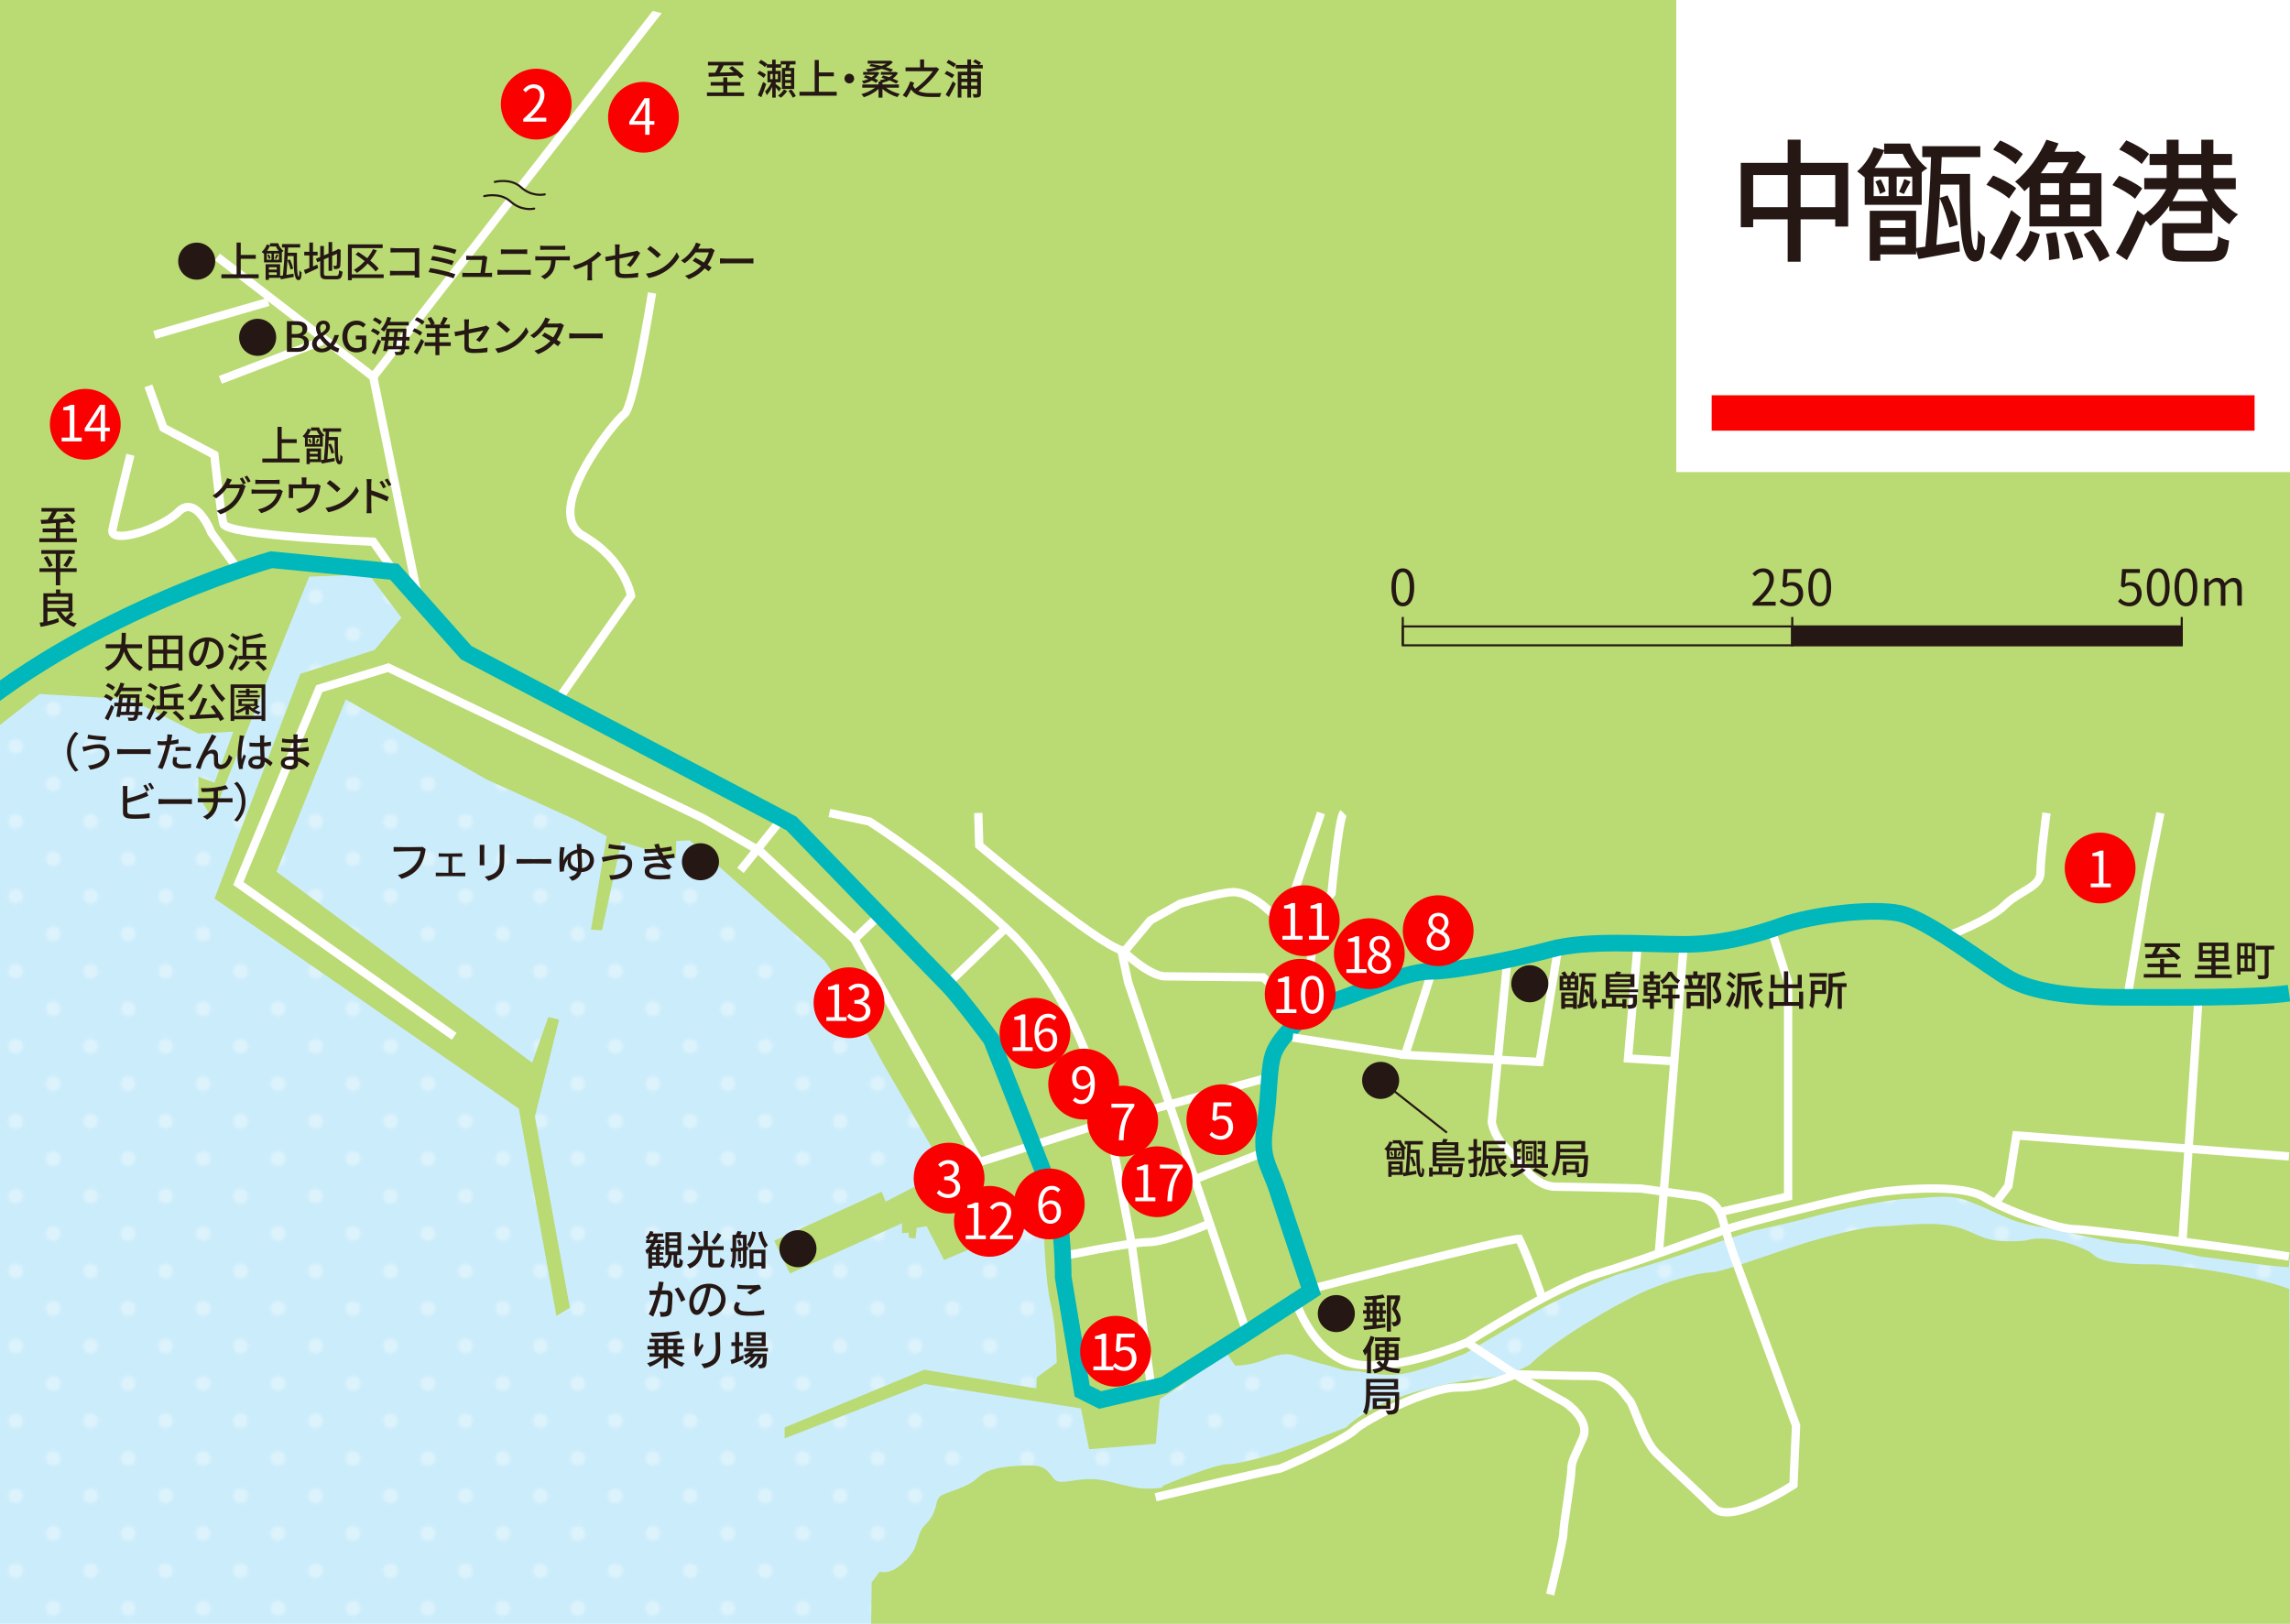 <?xml version="1.0" encoding="UTF-8"?>
<svg id="base" xmlns="http://www.w3.org/2000/svg" xmlns:xlink="http://www.w3.org/1999/xlink" version="1.1" viewBox="0 0 550 390" width="550px" height="390px" preserveAspectRatio="xMidYMid">
  <defs>
    <style>
      .st0, .st1, .st2, .st3, .st4 {
        fill: none;
      }

      .st1 {
        stroke: #00b7bc;
        stroke-width: 4px;
      }

      .st5 {
        fill: #fb0000;
      }

      .st6 {
        fill: #cbecfb;
      }

      .st7, .st2, .st4 {
        stroke: #251714;
        stroke-width: .5px;
      }

      .st7, .st8 {
        fill: #251714;
      }

      .st9 {
        fill: #fff;
      }

      .st10 {
        fill: #bada73;
      }

      .st2 {
        stroke-linecap: round;
        stroke-linejoin: round;
      }

      .st3 {
        stroke: #fff;
        stroke-width: 2px;
      }

      .st11 {
        fill: url(#_新規パターンスウォッチ_1);
        isolation: isolate;
        opacity: .35;
      }

      .st12 {
        clip-path: url(#clippath);
      }
    </style>
    <clipPath id="clippath">
      <rect class="st0" width="550" height="390"/>
    </clipPath>
    <pattern id="_新規パターンスウォッチ_1" data-name=" 新規パターンスウォッチ 1" x="0" y="0" width="48" height="48" patternTransform="translate(-5981.233 11204.268) scale(.75)" patternUnits="userSpaceOnUse" viewBox="0 0 48 48">
      <g>
        <rect class="st0" width="48" height="48"/>
        <g>
          <rect class="st0" width="48" height="48"/>
          <g>
            <rect class="st0" width="48" height="48"/>
            <path class="st9" d="M0,50.4c1.324,0,2.399-1.074,2.399-2.4s-1.075-2.4-2.399-2.4-2.4,1.076-2.4,2.4,1.074,2.4,2.4,2.4Z"/>
            <path class="st9" d="M24,50.4c1.324,0,2.399-1.074,2.399-2.4s-1.075-2.4-2.399-2.4-2.4,1.076-2.4,2.4,1.074,2.4,2.4,2.4Z"/>
            <path class="st9" d="M48,50.4c1.324,0,2.399-1.074,2.399-2.4s-1.075-2.4-2.399-2.4-2.4,1.076-2.4,2.4,1.074,2.4,2.4,2.4Z"/>
            <path class="st9" d="M0,26.4c1.324,0,2.399-1.074,2.399-2.4s-1.075-2.4-2.399-2.4-2.4,1.076-2.4,2.4,1.074,2.4,2.4,2.4Z"/>
            <path class="st9" d="M24,26.4c1.324,0,2.399-1.074,2.399-2.4s-1.075-2.4-2.399-2.4-2.4,1.076-2.4,2.4,1.074,2.4,2.4,2.4Z"/>
            <path class="st9" d="M48,26.4c1.324,0,2.399-1.074,2.399-2.4s-1.075-2.4-2.399-2.4-2.4,1.076-2.4,2.4,1.074,2.4,2.4,2.4Z"/>
            <path class="st9" d="M0,2.4c1.324,0,2.399-1.074,2.399-2.4S1.324-2.4,0-2.4-2.4-1.324-2.4,0-1.326,2.4,0,2.4Z"/>
            <path class="st9" d="M24,2.4c1.324,0,2.399-1.074,2.399-2.4s-1.075-2.4-2.399-2.4-2.4,1.076-2.4,2.4,1.074,2.4,2.4,2.4Z"/>
            <path class="st9" d="M48,2.4c1.324,0,2.399-1.074,2.399-2.4s-1.075-2.4-2.399-2.4-2.4,1.076-2.4,2.4,1.074,2.4,2.4,2.4Z"/>
            <path class="st9" d="M36,38.4c1.324,0,2.399-1.074,2.399-2.4s-1.075-2.4-2.399-2.4-2.4,1.076-2.4,2.4,1.074,2.4,2.4,2.4Z"/>
            <path class="st9" d="M12,38.4c1.324,0,2.399-1.074,2.399-2.4s-1.075-2.4-2.399-2.4-2.4,1.076-2.4,2.4,1.074,2.4,2.4,2.4Z"/>
            <path class="st9" d="M36,14.4c1.324,0,2.399-1.074,2.399-2.4s-1.075-2.4-2.399-2.4-2.4,1.076-2.4,2.4,1.074,2.4,2.4,2.4Z"/>
            <path class="st9" d="M12,14.4c1.324,0,2.399-1.074,2.399-2.4s-1.075-2.4-2.399-2.4-2.4,1.076-2.4,2.4,1.074,2.4,2.4,2.4Z"/>
          </g>
        </g>
      </g>
    </pattern>
  </defs>
  <g class="st12">
    <g>
      <g>
        <rect class="st6" x="-16.797" y="29.678" width="566.795" height="373.363"/>
        <rect class="st11" x="-16.797" y="29.678" width="566.795" height="373.363"/>
      </g>
      <path class="st10" d="M549.822,309.577c-8.942-3.328-27.002-5.894-32.627-5.894-8.815,0-12.897-.816-14.365-2.285-1.469-1.469-8.16-3.918-12.402-3.918s-1.633.652-8.164.652-7.508-2.281-13.057-3.59c-5.549-1.305-13.711,0-16.975,0s-9.469,1.305-17.303,3.59-21.221,7.508-24.158,7.508-11.1,2.285-17.301,5.223c-6.203,2.941-20.078,10.938-26.117,16.977-6.039,3.266-11.75,3.266-11.75,3.266,0,0-23.016,2.449-32.32,11.75-9.305,3.594-15.67,5.879-15.67,5.879,0,0-9.467,2.937-12.733,2.937s-15.668,5.223-15.668,5.223c0,0,.978.652-3.592.652s-9.467-2.285-13.385-2.285-4.897.652-7.508.652-1.959-3.918-6.856-3.918-10.445.328-13.059,2.941c-2.609,2.613-7.996,3.426-9.141,4.57-1.141,1.141-.488,3.754-3.264,6.527-2.775,2.773-1.145,5.059-4.896,8.812-3.754,3.758-6.203,2.613-6.203,2.613l-1.957,2.613-.254,22.262h341.08l-.357-92.758h.002Z"/>
      <path class="st10" d="M550,302.866c-.24-1.981-.24,1.484-.24,1.484-3.502,0-19.387-2.41-20.369-2.41s-13.455-3.227-17.383-3.227-10.514-1.68-16.4-2.941c-5.889-1.262-9.531-1.543-13.457-3.227-3.924-1.68-5.887-2.801-10.232-4.344-4.346-1.539-9.814-.281-13.6-.281s-16.539,2.523-22.008,4.066-15.281,3.645-15.281,3.645c0,0-7.566,2.383-11.492,3.785s-14.721,4.906-19.348,6.168c-4.625,1.262-17.1,6.867-21.726,9.672-4.625,2.801-16.543,9.812-16.543,9.812,0,0-4.762,2.102-11.912,4.207-7.15,2.101-12.059,0-14.861,0s-2.524-.422-7.01-1.543c-4.486-1.121-3.506-.981-7.008-2.106-3.506-1.117-6.309.703-9.111,1.543-2.805.844-5.328.844-5.328.844,0,0-.84-.98-2.383-3.645-5.396,5.395-15.746,11.629-15.746,11.629l-.98,10.773-15.996,1.309-1.957-9.797-37.543-5.875-33.625,13.059v-2.613l33.516-13.859,26.914,4.488.141-2.664,4.766-3.508s-.141-9.109-1.402-14.016c-1.26-4.906-1.682-16.402-1.682-18.223s1.682-3.367,1.682-3.367l-25.652,10.934-4.205-8.129-2.381.422-.281,2.523-1.543-.141-.141-1.262-1.541.137v-2.379l-26.916,12.055-3.785-7.852,25.793-11.773.981,2.383,14.301-7.434-14.859-25.648s-12.477-23.133-14.156-24.813c-1.685-1.684-32.387-28.879-32.387-28.879l-3.221.141-.141,4.207-13.037-4.066-4.625,21.305-2.664-.137,3.783-22.43-7.709-4.066-21.183-9.609-33.805-19.219-16.629,41.383,61.422,45.902,3.881-10.988,2.588.645-5.82,23.277,8.406,45.906-3.234,1.941-9.051-49.785-73.063-50.434,20.605-53.969,17.822-5.73,6.465-7.758-7.834-10.395-14.33.535-23.377,57.918-3.23-5.352v-4.527l3.879,1.477,4.527-12.285-8.406.465-16.344-8.226-21.805-1.293-14.869,11.641-7.113,7.109-4.236,8.871V-54.94h566.726l.002,357.806h-.004Z"/>
      <rect class="st0" x="-16.797" y="-28.353" width="566.512" height="411.03"/>
      <g>
        <circle class="st5" cx="154.544" cy="28.162" r="8.504"/>
        <path class="st9" d="M157.167,29.949h-1.163v2.423h-1.044v-2.423h-3.825v-.719l3.657-5.649h1.212v5.493h1.163v.875ZM154.96,29.074v-2.698c0-.433.048-1.14.072-1.596h-.048c-.216.432-.456.863-.708,1.296l-2.003,2.998s2.687,0,2.687,0Z"/>
      </g>
      <g>
        <circle class="st5" cx="128.794" cy="25.008" r="8.504"/>
        <path class="st9" d="M125.672,28.57c2.759-2.41,4.03-4.162,4.03-5.673,0-1.008-.528-1.739-1.619-1.739-.72,0-1.344.444-1.823,1.02l-.636-.623c.72-.78,1.476-1.296,2.591-1.296,1.571,0,2.555,1.031,2.555,2.603,0,1.751-1.379,3.538-3.442,5.493.456-.036.996-.084,1.439-.084h2.435v.947h-5.529v-.647h0Z"/>
      </g>
      <path class="st5" d="M28.988,101.909c0,4.695-3.809,8.504-8.504,8.504s-8.504-3.809-8.504-8.504,3.808-8.504,8.504-8.504,8.504,3.809,8.504,8.504Z"/>
      <polyline class="st3" points="304.906 258.713 267.113 269.065 235.193 279.143 205.193 225.624 182.635 204.502 168.953 196.585 93.246 160.358 76.686 165.397 57.246 212.194 109.086 248.917"/>
      <line class="st3" x1="205.193" y1="225.624" x2="211.314" y2="219.745"/>
      <line class="st3" x1="177.832" y1="209.065" x2="187.436" y2="197.065"/>
      <line class="st3" x1="227.514" y1="236.424" x2="240.953" y2="223.463"/>
      <path class="st3" d="M255.225,301.71s16.207-3.363,20.527-3.363,14.4-4.324,14.4-4.324"/>
      <line class="st3" x1="287.033" y1="283.225" x2="302.393" y2="277.225"/>
      <path class="st3" d="M276.522,333.385l-4.731-34.668-5.617-29.356s-6.859-29.937-24.019-45.898c-17.16-15.961-33.363-26.16-33.363-26.16l-9.598-2.039"/>
      <path class="st3" d="M234.955,195.264l.238,7.801s28.32,23.758,34.32,25.199c0,0,6.48,6.238,10.32,6.238s23.52.242,23.52.242l9.734,8.484"/>
      <line class="st3" x1="308.635" y1="220.702" x2="317.275" y2="195.264"/>
      <path class="st3" d="M312.234,223.585l7.559-9s1.742-18.184,2.881-19.32"/>
      <path class="st3" d="M312.924,244.417l2.44-17.816s-9.986-7.223-11.049-8.285c-1.06-1.063-4.887-4.039-8.072-4.039s-12.75,2.766-12.75,2.766l-7.223,4.035-6.756,8.074,1.443,6.801,28.481,84.152"/>
      <path class="st3" d="M311.166,312.506s4.408,13.695,14.82,15.23c10.414,1.539,26.348-5.309,26.348-5.309,0,0,21.035-13.387,31.022-16.363,9.984-2.973,28.683-9.984,32.721-11.262,4.035-1.273,26.77-7.219,33.992-8.285,7.227-1.063,21.461-2.125,26.561,1.062,5.1,3.188,17.635,7.648,21.672,7.648,3.535,0,40.016,4.738,51.459,6.563"/>
      <polyline class="st3" points="549.76 277.756 484.279 272.71 482.365 284.819 479.217 288.999"/>
      <line class="st3" x1="524.125" y1="298.846" x2="528.043" y2="239.463"/>
      <polyline class="st3" points="425.412 223.202 429.459 235.952 429.459 287.37 413.736 290.979"/>
      <line class="st3" x1="398.406" y1="301.049" x2="404.393" y2="226.823"/>
      <polyline class="st3" points="393.354 226.588 391.004 254.225 402.129 254.901"/>
      <polyline class="st3" points="374.248 227.608 369.756 255.073 337.463 253.374 343.623 234.252"/>
      <path class="st3" d="M362.037,230.522l-3.754,38.996s.424,3.187,3.186,5.953c2.762,2.762,5.951,6.586,5.951,6.586,0,0,2.762,2.973,6.162,2.973s20.397.426,20.397.426l12.535,1.699s5.738,0,7.223,5.738c1.488,5.734,4.25,12.961,4.25,12.961l13.387,36.543-.637,14.238s-14.875,9.774-19.121,5.524c-4.252-4.25-10.625-9.988-13.812-13.172-3.188-3.187-5.418-11.582-6.375-12.535-.957-.957-3.609-5.953-8.922-5.953s-18.605-.426-18.605-.426"/>
      <path class="st3" d="M352.334,322.428l13.172,8.711,10.412,5.734s6.158,4.039,4.248,8.5-2.762,5.523-2.762,7.648-1.91,13.172-1.91,15.086-3.188,14.871-3.188,14.871"/>
      <path class="st3" d="M277.545,359.608s28.682-6.801,29.531-6.801,16.043-7.117,18.273-9.348c2.231-2.231,17.422-10.199,24.648-10.199s13.936-3.164,13.936-3.164"/>
      <path class="st3" d="M316.213,309.252s45.045-11.684,48.656-11.684c2.336,4.672,5.559,14.301,5.559,14.301"/>
      <path class="st3" d="M467.414,224.956s10.42-3.891,14.022-7.492c3.598-3.598,8.639-4.32,8.639-7.922s1.44-14.277,1.44-14.277"/>
      <polyline class="st3" points="510.953 239.545 515.514 212.186 518.873 195.264"/>
      <path class="st3" d="M134.104,167.975l17.461-24.899s-1.439-8.641-11.519-14.398c-10.08-5.762,7.559-27.516,9.902-29.238,2.34-1.723,6.656-29.082,6.656-29.082"/>
      <polyline class="st9" points="123.244 48.905 90.436 91.131 90.627 90.319 101.428 143.596 99.467 143.995 88.666 90.717 88.574 90.264 88.857 89.905 121.654 47.702 123.244 48.905"/>
      <polyline class="st9" points="124.232 44.35 125.867 45.553 158.941 3.147 156.748 2.624 124.232 44.35"/>
      <line class="st3" x1="89.647" y1="90.518" x2="52.205" y2="61.717"/>
      <line class="st3" x1="77.404" y1="81.877" x2="52.926" y2="91.237"/>
      <line class="st3" x1="64.447" y1="72.518" x2="37.086" y2="80.436"/>
      <path class="st3" d="M94.686,137.315l-5.039-7.199s-35.281-1.438-36-4.32c-.721-2.879-2.16-16.559-2.16-16.559l-12.24-6.48-3.6-10.078"/>
      <path class="st3" d="M56.525,135.877l-5.762-7.922s-3.598-9.359-7.918-5.039-16.559,7.918-15.84,4.32c.719-3.602,4.32-18,4.32-18"/>
      <path class="st1" d="M549.76,238.549c-8.16,1.203-28.008.996-40.246.996s-21.359-1.441-26.641-4.32c-5.279-2.879-19.68-14.399-26.639-15.84-6.961-1.441-21.361.481-28.08,2.879-6.721,2.398-14.641,4.559-23.762,4.559s-23.041-1.199-31.92,1.203c-8.879,2.398-23.039,5.277-29.041,5.277s-18.238,5.762-23.996,7.438c-5.762,1.684-12.004,8.402-13.443,12.004-1.439,3.598-.959,9.359-2.16,17.52-1.197,8.16.963,9.359,3.123,16.078,2.16,6.723,7.92,23.762,7.92,23.762l-17.041,11.039-18.238,11.519-15.363,3.602-4.32-2.16-4.559-27.359s0-12.961-1.922-18c-1.918-5.043-15.357-39.121-15.357-39.121,0,0-7.682-10.32-10.56-13.199-2.883-2.883-37.441-38.641-37.441-38.641l-78.108-41.027-17.279-19.441-29.52-2.879s-53.564,15.053-84.231,48.053"/>
      <line class="st3" x1="310.475" y1="249.194" x2="337.463" y2="253.374"/>
      <path class="st8" d="M61.881,85.471c-2.461,0-4.449-1.988-4.449-4.449s1.988-4.449,4.449-4.449,4.449,1.988,4.449,4.449-1.988,4.449-4.449,4.449Z"/>
      <path class="st8" d="M162.679,297.518h-1.961v-.719h1.961v.719ZM164.009,302.811l-.83-.543c0,1.18,0,1.32-.381,1.32,0,0-.17.051-.17-.32v-1.828h.949v-5.48h-3.76v5.48h.691c-.051.629-.08,1.5-.92,2.109v-.27h-1.192v-.691h.9v-.598h-.9v-.641h.9v-.602h-.9v-.598h1.09v-.68h-.979c.189-.25.34-.543.34-.543l-.82-.258s-.15.41-.391.801h-.75c.201-.262.461-.684.58-.934h2.09v-.75h-1.75c.1-.269.17-.559.211-.758h1.25v-.75h-2.5c.109-.199.17-.43.17-.43l-.82-.18s-.23.93-1.041,1.5l.59.617h-.488v.75h1.289c-.33.672-.85,1.313-1.459,1.762l.34.949c.129-.117.24-.25.369-.418v3.84h.891v-.652h2.539l.49.652c1.65-.883,1.65-2.359,1.73-3.23h.4v2.199c0,.52.34.852.979.852h.15c.781,0,1.111-.473,1.111-1.68l.002.003h0ZM157.048,297.03s-.09.441-.24.758h-1.049c.309-.277.59-.758.59-.758h.699ZM162.679,298.991h-1.961v-.781h1.961v.781ZM162.679,300.581h-1.961v-.902h1.961v.902ZM157.538,300.749h-.93v-.598h.93v.598ZM157.538,301.991h-.93v-.641h.93v.641ZM157.538,303.28h-.93v-.691h.93v.691Z"/>
      <path class="st8" d="M174.011,302.67l-1.039-.539c-.061,1.527-.352,1.367-.92,1.367h-.551c-.311,0-.4-.039-.4-.348v-2.93h2.701v-.902h-3.801v-3.648h-.99v3.648h-3.76v.902h2.539c-.1,1.277-.709,2.879-2.779,3.477l.641.973c2.059-.762,3.039-2.539,3.119-4.449h1.35v3.309c0,.891.9.891.9.891h1.57c.58,0,1.141-.18,1.42-1.75h0ZM173.241,296.659l-.861-.59c-.549,1.281-1.488,2.129-1.488,2.129l.68.723s.93-.789,1.67-2.262h0ZM168.271,298.268s-.609-1.078-1.549-2.047l-.811.609c.879.789,1.57,2.051,1.57,2.051l.789-.613h0Z"/>
      <path class="st8" d="M183.835,304.67v-4.512h-3.83v4.512h.961v-.59h1.91v.59h.959ZM181.536,295.999l-.91-.25c-.371,2.16-1.211,3.172-1.211,3.172l.701.82s.969-1.281,1.42-3.742ZM184.427,299.061s-.961-1.141-1.391-3.312l-.93.25c.5,2.301,1.559,3.762,1.559,3.762l.762-.699h0ZM179.646,300.198v-.828s-.141.039-.33.07v-2.852h-1.529c.25-.41.359-.75.359-.75l-1.01-.168s-.1.398-.42.918h-.789v3.211c-.141.012-.371.012-.5.012l.129.848c.08,0,.279,0,.371-.008,0,2.23-.16,2.629-.5,3.449l.789.57c.381-.98.59-1.723.59-4.09.24-.012.43-.043.43-.043v2.441h.721v-2.508s.24-.031.481-.07v2.66c0,.508-.022.539-1,.539l.398.93c1.291-.02,1.48-.371,1.48-1.539v-2.723c.211-.027.33-.07.33-.07h0ZM178.437,299.581c-.41.059-1.121.141-1.631.168v-2.359h1.631v2.191ZM182.876,303.229h-1.91v-2.211h1.91v2.211ZM178.165,299.03c-.209-.762-.488-1.359-.488-1.359l-.65.301s.25.566.459,1.387l.68-.328h0Z"/>
      <path class="st8" d="M163.569,312.69c-.25-.879-1-2.332-1.539-3.059l.939-.441c.58.801,1.281,2.051,1.641,3l-1.041.5ZM161.319,314.561c-.17,1.399-.729,1.719-2.629,1.719l-.25-1.23c1.039.148,1.67.23,1.811-.691.139-.918.219-2.309.199-2.84-.019-.52-.211-.609-.66-.609-.199,0-.6.012-1.09.019-.541,1.981-1.24,4.051-1.82,5.313l-1.061-.609c.631-1.043,1.311-2.852,1.801-4.66-.541.02-1.1.047-1.57.078l-.09-1.078c.471.02,1.199.008,1.92,0,.17-.773.31-1.512.371-2.16l1.139.129c-.1.598-.25,1.289-.43,2.008.42-.008.791-.008,1.051-.02.859-.008,1.51.281,1.51,1.301s-.131,2.719-.201,3.332v-.002h0Z"/>
      <path class="st8" d="M168.913,314.811c-.93,1.367-2.5,1.387-3.1-.293-.861-2.387.379-6.059,4.26-6.188,5.369-.18,5.65,7.141.459,7.879l-.619-1.02c3.959-.07,4.5-5.469.769-5.91-.269,1.75-1.029,4.43-1.769,5.531h0ZM166.792,314.081c.281.699.781.789,1.211.129.689-1.059,1.391-3.27,1.59-4.941-2.459.34-3.539,2.98-2.801,4.812Z"/>
      <path class="st8" d="M180.216,310.999l-.779-.598c.389-.231.91-.551,1.359-.813-1.131.051-2.42.051-3.721-.039l.01-.981c1.211.191,3.762.219,5.33.02l.41.902c-.689.269-1.959,1.07-2.609,1.508h0ZM178.495,315.948c-2.209-.238-2.729-1.789-1.648-3.258l.959.34c-.69.691-.67,1.73.85,1.918,1.141.141,2.82.16,4.85-.297l.051,1.109c-1.789.309-3.94.309-5.061.188h-.001Z"/>
      <path class="st8" d="M161.761,323.268h-1.352v-.91h1.352v.91ZM164.421,327.401c-1.451-.402-2.49-1.043-3.08-1.531h2.529v-.809h-1.18v-.961h1.639v-.832h-1.639v-.91h1.18v-.809h-3.461v-.68c1.022-.082,2.131-.211,3-.391l-.398-.789c-2.061.398-4.701.43-6.73.43l.379.91s1.32-.012,2.772-.102v.621h-3.451v.809h1.221v.91h-1.689v.832h1.689v.961h-1.221v.809h2.58c-.6.5-1.67,1.141-3.139,1.551l.699.859c1.42-.57,2.631-1.449,3.311-2.191v2.582h.978v-2.609c.691.758,1.861,1.629,3.391,2.207l.621-.867h-.001ZM159.431,323.268h-1.301v-.91h1.301v.91ZM161.761,325.061h-1.352v-.961h1.352v.961ZM159.431,325.061h-1.301v-.961h1.301v.961Z"/>
      <path class="st8" d="M167.872,325.299c-.289.559-.83.801-.988-.219-.172-1.082-.012-3.551.119-4.941l1.119.102c-.16.84-.33,2.187-.318,2.867.01.75.238.492.769-.328l.43.379c-.4.68-.779,1.473-1.131,2.141h0ZM169.134,328.651l-.691-1.09c1.76-.082,3.281-.832,3.451-2.762.109-1.27-.041-3.012-.141-4.789l1.141-.012c-.01,1.922.148,3.859.068,4.949-.17,2.363-1.959,3.332-3.828,3.703h0Z"/>
      <path class="st8" d="M183.896,323.35v-3.379h-4.619v3.379h4.619ZM178.546,326.479v-1s-.311.18-1.02.461v-2.66h.92v-.898h-.92v-2.422h-.961v2.422h-.9v.898h.9v3c-.34.129-.719.27-1.119.371l.26,1c1.91-.652,2.84-1.172,2.84-1.172h0ZM184.427,324.581v-.801h-5.711v.801h1.33c-.471.578-1.369.879-1.369.879l.529.801s.311-.16.629-.41h.58c-.309.371-.898.859-1.889,1.238l.58.699c1.449-.75,2.039-1.566,2.299-1.937h.611c-.291.59-.871,1.488-2.121,2.098l.689.672c1.391-.769,2.111-2.16,2.381-2.769h.221c0,1.848-.022,1.937-1.191,1.937l.381.883c1.699-.102,1.77-.223,1.77-3.562h-3.5c.141-.129.359-.359.461-.527h3.32v-.002h0ZM182.937,321.299h-2.701v-.602h2.701v.602ZM182.937,322.62h-2.701v-.648h2.701v.648Z"/>
      <path class="st8" d="M320.949,319.948c-2.459,0-4.449-1.988-4.449-4.449s1.99-4.449,4.449-4.449,4.451,1.988,4.451,4.449-1.99,4.449-4.451,4.449Z"/>
      <path class="st8" d="M332.878,315.515v-.801h-.75v-1.039h.531v-.801h-2.051v-.84c.58-.07,1.301-.199,1.951-.352l-.4-.77c-2.32.539-4.451.441-4.451.441l.381.879s.67-.02,1.57-.102v.742h-1.99v.801h.539v1.039h-.84v.801h.84v1.16h-.51v.797h1.961v.891c-.621.062-1.43.109-2.23.129l.199.934c3.641-.301,5.111-.633,5.111-.633l.019-.801s-.801.141-2.15.281v-.801h2.029v-.797h-.51v-1.16h.75v.002h0ZM336.239,311.991v-.859h-3.15v8.711h.971v-7.801h1.1l-.85,2.359c1.859,2.781,1.139,3.191-.141,3.191l.529.98c1.75,0,2.461-1.859.631-4.211l.91-2.371h0ZM331.288,314.714h-.68v-1.039h.68v1.039ZM329.659,314.714h-.6v-1.039h.6v1.039ZM331.288,316.675h-.66v-1.16h.66v1.16ZM329.659,316.675h-.6v-1.16h.6v1.16Z"/>
      <path class="st8" d="M336.368,328.784c-1.379-.063-2.629-.23-3.4-.652.24-.359.451-.969.522-1.449h2.398v-3.898h-2.309v-.699h2.65v-.852h-6.012v.852h2.381v.699h-2.27v3.898h2.17c-.041.301-.141.66-.32.93-.32-.258-.58-.539-.811-.82l-.76.492c.211.289.641.738,1.02,1.027-.43.273-1.119.48-2,.613l.531.918c.91-.191,1.719-.551,2.199-.98.9.582,2.32.859,3.65.973l.359-1.051h.002,0ZM330.128,321.194l-.939-.352c-.33,1.219-1.129,2.77-1.879,3.57l.52,1.172s.309-.363.49-.75v5.008h.959v-6.461c.291-.547.631-1.437.85-2.187h-.001ZM334.929,324.354h-1.35v-.812h1.35v.812ZM332.599,324.354h-1.32v-.812h1.32v.812ZM334.929,325.933h-1.359c.02-.141.01-.91.01-.91h1.35v.91h-.001ZM332.599,325.022s.01.781-.01.91h-1.311v-.91h1.321Z"/>
      <path class="st8" d="M334.809,332.882h-5.711v-.84h5.711v.84ZM336.038,334.374h-6.939v-.652h6.689v-2.519h-7.67v2.66c0,1.789-.01,3.961-.75,5.23l.83.75c.641-1.211.83-3,.881-4.641h5.98c0,3.691.148,3.609-2.271,3.609l.541.961c2.9,0,2.709-.918,2.709-5.398ZM333.929,338.401v-2.59h-4.23v2.59h4.23ZM332.958,337.624h-2.289v-1.031h2.289v1.031Z"/>
      <path class="st8" d="M96.465,211.088l-.891-.918c3.441-.871,5.15-3.242,5.43-5.742-1.549,0-4.969.031-6.459.102l-.01-1.09c2.199.051,5.039.051,7.02-.012l.67.5c-.539,3.883-2.24,6.043-5.76,7.16h0Z"/>
      <path class="st8" d="M104.668,210.46v-.871c.66.031,1.799.043,3.029.051.01-1.027.051-2.66.019-3.871-.879,0-1.719.012-2.359.012v-.828c1.551.078,4.19.027,5.66,0v.828c-.619-.012-1.48-.012-2.379-.012-.041,1.203-.041,2.793,0,3.871,1.17-.008,2.318-.02,3.109-.051v.871c-1.81-.039-5.609-.039-7.08,0h0Z"/>
      <path class="st8" d="M115.211,207.831c.029-1.332.029-3.711,0-4.91l1.129.008c-.059,1.211-.039,3.551,0,4.891l-1.129.012h0ZM121.102,207.17c-.051,2.27-1.33,3.731-3.771,4.398l-.91-1.008c2.932-.519,3.531-1.91,3.59-3.402.051-1.32.021-2.469-.02-4.277h1.16c-.049,1.699-.02,2.887-.049,4.289h0Z"/>
      <path class="st8" d="M124.074,207.428v-1.098c1.52.039,7.02.031,8.318,0v1.098c-1.76-.047-6.488-.047-8.318,0Z"/>
      <path class="st8" d="M139.787,208.53c.049-.891-.041-2.309-.102-3.762,2.691.113,2.57,3.5.102,3.762ZM139.647,203.92c-.01-.41-.02-.82-.02-1.219l-1.1.027c.029.441.059.883.09,1.301-1.42.309-2.66,1.23-3.33,2.699.019-1.09.1-2.109.33-3.199l-1.07-.078c-.201,1.418-.27,4.578-.08,5.949l.969-.109c.051-1.34.471-2.301,1.021-2.981-.371,1.289.02,2.699,2.149,3.059-.43.93-1.389,1.149-1.959,1.25l.76.941c1.18-.34,1.92-1.062,2.231-2.109,4.019.008,4.029-5.641.01-5.531h0ZM138.807,208.491c-1.701-.289-2.06-1.563-1.471-3,.451-.313.92-.5,1.34-.609.111,1.508.191,2.809.131,3.609Z"/>
      <path class="st8" d="M150.029,204.19c-1.35-.09-2.83-.27-3.92-.461l.17-1.008c1.029.258,2.631.418,3.9.469l-.15,1ZM146.68,211.311l-.35-1.082c2.219.082,4.059-.711,4.379-2.141.221-.969.041-1.969-1.561-1.879-1.43.082-3.078.48-4.359.781l-.26-1.09c1.391-.211,3.109-.563,4.51-.66,2.08-.152,3.109,1.121,2.711,3.059-.432,2.109-2.691,2.941-5.07,3.012h0Z"/>
      <path class="st8" d="M162.031,206.018l-.109-.969c-.75.141-1.629.281-2.549.391-.191-.352-.32-.602-.432-.852.861-.098,1.701-.207,2.42-.328l-.09-.949c-.709.16-1.68.309-2.69.418-.16-.41-.289-.777-.369-1.109l-1.07.219c.109.32.23.652.359,1-1.029.09-2.02.141-2.73.121l.111.969c.859-.027,1.91-.109,2.979-.219.131.289.262.582.4.859-1.41.141-2.77.231-3.719.223l.119,1c1.269-.082,2.65-.191,4.051-.34.24.418.49.789.728,1.078-2.379-.512-4.449-.078-4.58,1.57-.158,2,2.361,2.418,6.092,1.969v-1.059c-2.141.352-5.092.5-4.981-.898.09-1.133,3.029-1.141,4.59-.191l.83-.68c-.541-.473-1.07-1.172-1.531-1.922.74-.09,1.471-.187,2.17-.301h.001Z"/>
      <path class="st8" d="M168.234,211.428c-2.459,0-4.449-1.988-4.449-4.449s1.99-4.449,4.449-4.449,4.451,1.988,4.451,4.449-1.99,4.449-4.451,4.449Z"/>
      <path class="st8" d="M9.439,130.202v-.898h3.981v-1.461h-3.17v-.899h3.17v-1.34c-1.061.098-2.15.168-3.481.219l-.18-.961c.57,0,1.109-.008,1.67-.039.43-.699.91-1.5,1.09-1.949h-2.561v-.852h7.941v.852h-4.211c-.17.418-.629,1.23-1.019,1.871,1.17-.062,2.26-.141,3.33-.281-.41-.391-.781-.711-.781-.711l.81-.508s1.1.938,2.131,2.02l-.801.68c-.219-.281-.43-.473-.641-.699-.658.109-1.43.207-2.289.297v1.402h3.18v.899h-3.18v1.461h4.01v.898h-9,.001Z"/>
      <path class="st8" d="M17.48,133.893l-.891-.41c-.51,1.289-1.391,2.32-1.391,2.32l.871.461s.799-.902,1.41-2.371h.001ZM12.67,135.811c-.561-1.18-1.311-2.289-1.311-2.289l-.83.473s.721,1.008,1.25,2.238l.891-.422h0ZM18.41,137.374v-.891h-3.951v-3.461h3.49v-.891h-8.029v.891h3.49v3.461h-3.93v.891h3.93v3.211h1.049v-3.211h3.951Z"/>
      <path class="st8" d="M16.42,144.253h-5.02v-.898h5.02v.898ZM18.449,149.714c-.779-.25-1.459-.551-1.98-.922.41-.297.881-.75,1.291-1.289l-.791-.578c-.34.488-.76.949-1.19,1.309-.549-.512-.92-.981-1.109-1.34h2.73v-4.391h-2.932v-.918h-1.02v.918h-3.029v6.93c-.529.09-.91.121-.91.121l.269,1s2.621-.391,4.371-1.18l-.15-.91c-.781.32-1.871.641-2.6.789v-2.359h2.18c.289.59,1.52,2.75,4.219,3.691l.65-.871h0ZM16.42,146.042h-5.02v-.988h5.02v.988Z"/>
      <path class="st8" d="M47.244,67.174c-2.461,0-4.449-1.988-4.449-4.449s1.988-4.449,4.449-4.449,4.449,1.988,4.449,4.449-1.988,4.449-4.449,4.449Z"/>
      <line class="st4" x1="331.595" y1="259.495" x2="347.518" y2="272.056"/>
      <path class="st8" d="M191.648,304.366c-2.461,0-4.451-1.988-4.451-4.449s1.99-4.449,4.451-4.449,4.449,1.988,4.449,4.449-1.99,4.449-4.449,4.449Z"/>
      <path class="st8" d="M331.595,263.946c-2.461,0-4.449-1.992-4.449-4.453s1.988-4.449,4.449-4.449,4.449,1.992,4.449,4.449-1.988,4.453-4.449,4.453Z"/>
      <path class="st8" d="M367.422,240.737c-2.461,0-4.449-1.992-4.449-4.449s1.988-4.453,4.449-4.453,4.449,1.992,4.449,4.453-1.988,4.449-4.449,4.449Z"/>
      <path class="st8" d="M383.607,240.762l-.539-1.019c-.281,1.668-.371,1.641-.4-.07-.02-1.102,0-3.922,0-3.922h-1.971l.09-1.117h2.541v-.883h-4.02v.883h.59l-.65,6.59c-.141.051-.33.117-.43.129l.219.922s.9-.25,2.32-.793v-.937c-.43.168-.789.309-1.15.418,0,0,.281-2.91.272-2.91.359.812.6,1.609.6,1.609l.68-.359v.641c.029,2.641,1.301,3.191,1.85.82l-.002-.002ZM379.078,237.872v-3.5h-.981c.15-.168.35-.461.481-.699l-.951-.371c-.129.359-.33.801-.52,1.07h-.66c-.109-.269-.379-.719-.619-1.07l-.891.371c.211.211.43.52.551.699h-.91v3.5h4.5,0ZM378.729,242.302v-3.918h-3.76v3.918h.92v-.379h1.92v.379h.92,0ZM378.197,235.762h-.979v-.68h.979v.68ZM376.398,235.762h-.941v-.68h.941v.68ZM378.197,237.161h-.979v-.77h.979v.77ZM376.398,237.161h-.941v-.77h.941v.77ZM381.768,236.583s-.01,1.27-.01,2.418c-.17-.5-.439-1.09-.65-1.508l-.6.32.109-1.23h1.151ZM377.809,239.782h-1.92v-.691h1.92v.691ZM377.809,241.153h-1.92v-.769h1.92v.769Z"/>
      <path class="st8" d="M391.551,235.204h-4.9v-.551h4.9v.551ZM393.42,238.302v-.66h-6.77v-.57h5.9v-3.09h-3.529c.109-.141.238-.328.33-.508l-1.15-.172c-.111.242-.281.531-.4.68h-2.16v5.691h1.52v1.34h-1.449v-1.039h-.98v2.188h.98v-.387h3.939v.387h.98v-2.188h-.98v1.039h-1.51v-1.34h4.061c0,1.668.17,1.699-1.471,1.699l.359.93c2.17-.078,2.092-.52,2.092-3.391h-6.531v-.609h6.77,0ZM391.551,236.403h-4.9v-.582h4.9v.582Z"/>
      <path class="st8" d="M403.514,235.481c-1.26-.73-1.981-2.078-1.981-2.078h-.859s-.609,1.379-1.939,2.168l.58.781c1.318-.949,1.809-1.981,1.809-1.981,0,0,.65,1.102,1.801,1.949l.59-.84h0ZM398.895,240.774v-.852h-1.66v-.762h1.42v-3.43h-1.432v-.687h1.531v-.852h-1.531v-.891h-.978v.891h-1.59v.852h1.59v.687h-1.471v3.43h1.481v.762h-1.74v.852h1.74v1.527h.98v-1.527h1.66ZM403.383,239.794v-.902h-1.689v-1.457h1.32v-.902h-3.631v.902h1.33v1.457h-1.629v.902h1.629v2.508h.98v-2.508h1.69ZM397.734,237.071h-2.041v-.637h2.041v.637ZM397.734,238.462h-2.041v-.699h2.041v.699Z"/>
      <path class="st8" d="M413.246,234.454v-.863h-3.27v8.711h.971v-7.801h1.209l-.85,2.363c1.859,2.777,1.02,3.188-.06,3.188l.551.98c1.629,0,2.369-1.859.539-4.211l.91-2.367h0ZM409.717,237.501v-.848h-1.109c.148-.601.289-1.25.35-1.601h.59v-.867h-1.871v-.883h-.99v.883h-1.869v.867h.5l.35,1.601h-1.15v.848h5.201-.002ZM409.266,241.614v-3.363h-4.18v3.953h.961v-.59h3.219ZM407.996,235.052c-.061.391-.199,1.031-.359,1.601h-1.01l-.35-1.601h1.719ZM408.307,240.762h-2.26v-1.66h2.26v1.66Z"/>
      <path class="st8" d="M416.83,238.743l-.801-.602s-.561,1.84-1.51,3.18l.891.633c.77-1.152,1.42-3.211,1.42-3.211h0ZM417,234.501c-.771-.629-1.521-1.109-1.521-1.109l-.539.762s.721.43,1.449,1.059l.611-.711h0ZM416.66,236.661c-.74-.629-1.49-1.149-1.49-1.149l-.561.762s.75.508,1.43,1.129l.621-.742h0ZM423.52,241.083s-1.02-.672-1.449-2.031c.309-.188.799-.57,1.328-1.199l-.809-.641c-.25.41-.541.711-.81.93-.15-.488-.279-1.117-.32-1.66.74-.098,1.201-.23,1.871-.43l-.471-.789c-1.699.488-3.6.531-4.58.531.01-.34.01-.723.01-1.09,0,0,2.721-.019,4.621-.48l-.432-.883c-1.789.512-5.18.473-5.18.473,0,4.02,0,6.059-.969,7.621l.959.719c.74-1.41.9-3.141.961-5.5h.779v5.649h.98v-5.688c.16,0,.34-.023.5-.043.49,4.211,2.369,5.5,2.369,5.5l.641-.988h0Z"/>
      <path class="st8" d="M432.092,242.302v-.719h-6.18v.719h-.981v-4.117h.981v2.5h2.551v-3.344h-3.201v-3.207h.98v2.309h2.221v-3.141h1.019v3.141h2.279v-2.309h.98v3.207h-3.26v3.344h2.609v-2.5h.981v4.117h-.981.002,0Z"/>
      <path class="st8" d="M434.615,234.634v-.902h4.221v.902h-4.221ZM442.356,237.063v5.238h-.981v-5.238h-1.23c0,2.301-.398,4.09-1.09,5.141l-.83-.801c.611-.781.941-2.18.941-4.422v-3.129c2.26-.078,3.639-.531,3.639-.531l.441.883s-1.471.438-3.102.52v1.438h3.352v.902h-1.141,0ZM435.885,238.723c-.02,1.379-.07,2.551-.529,3.469l-.83-.719c.35-.699.379-1.73.379-2.91v-3.019h3.682v3.18h-2.702ZM437.606,236.442h-1.721v1.379h1.721v-1.379Z"/>
      <path class="st2" d="M116.299,47.104s3.774-.996,6.262,1.25c2.488,2.25,5.113,1.875,5.738,1.75"/>
      <path class="st2" d="M118.836,43.69s3.773-.996,6.262,1.254c2.488,2.246,5.113,1.871,5.738,1.746"/>
      <g>
        <path class="st5" d="M512.902,208.483c0,4.695-3.809,8.504-8.504,8.504s-8.504-3.809-8.504-8.504,3.809-8.504,8.504-8.504,8.504,3.809,8.504,8.504Z"/>
        <path class="st9" d="M502.14,212.193h1.955v-6.561h-1.56v-.695c.779-.145,1.344-.348,1.823-.624h.839v7.88h1.764v.911h-4.821v-.911h0Z"/>
      </g>
      <g>
        <path class="st5" d="M301.967,268.948c0,4.695-3.809,8.504-8.504,8.504s-8.504-3.808-8.504-8.504,3.809-8.504,8.504-8.504,8.504,3.809,8.504,8.504Z"/>
        <path class="st9" d="M290.485,272.566l.54-.72c.503.504,1.139.972,2.158.972,1.031,0,1.871-.792,1.871-2.075,0-1.26-.72-2.003-1.823-2.003-.588,0-.959.18-1.463.516l-.588-.359.276-4.114h4.281v.936h-3.322l-.216,2.543c.384-.216.779-.349,1.308-.349,1.463,0,2.65.864,2.65,2.795s-1.392,3.022-2.879,3.022c-1.367,0-2.206-.576-2.794-1.163h.001Z"/>
      </g>
      <g>
        <path class="st5" d="M236.451,282.971c0,4.695-3.809,8.504-8.504,8.504s-8.504-3.808-8.504-8.504,3.809-8.504,8.504-8.504,8.504,3.809,8.504,8.504Z"/>
        <path class="st9" d="M224.981,286.553l.552-.72c.516.54,1.188,1.008,2.183,1.008,1.044,0,1.787-.624,1.787-1.632,0-1.055-.707-1.763-2.734-1.763v-.84c1.812,0,2.435-.731,2.435-1.679,0-.852-.575-1.392-1.487-1.415-.707.023-1.331.384-1.822.875l-.588-.695c.659-.611,1.439-1.056,2.458-1.056,1.476,0,2.555.792,2.555,2.207,0,1.067-.636,1.775-1.571,2.123v.048c1.044.239,1.871,1.031,1.871,2.23,0,1.571-1.259,2.507-2.818,2.507-1.379,0-2.242-.576-2.818-1.199h-.003Z"/>
      </g>
      <g>
        <path class="st5" d="M260.518,289.163c0,4.695-3.809,8.504-8.504,8.504s-8.504-3.809-8.504-8.504,3.809-8.504,8.504-8.504,8.504,3.809,8.504,8.504Z"/>
        <path class="st9" d="M254.075,286.408c-.348-.42-.876-.671-1.415-.671-1.199,0-2.219.923-2.267,3.657.539-.659,1.307-1.067,2.003-1.067,1.487,0,2.435.924,2.435,2.759,0,1.703-1.151,2.854-2.519,2.854-1.691,0-2.938-1.451-2.938-4.354,0-3.442,1.547-4.762,3.25-4.762.911,0,1.571.384,2.051.899l-.6.684h0ZM253.799,291.085c0-1.188-.517-1.943-1.584-1.943-.552,0-1.223.312-1.799,1.128.132,1.823.792,2.818,1.896,2.818.839,0,1.487-.804,1.487-2.003Z"/>
      </g>
      <path class="st5" d="M278.158,269.266c0,4.695-3.809,8.504-8.504,8.504s-8.504-3.809-8.504-8.504,3.809-8.504,8.504-8.504,8.504,3.809,8.504,8.504Z"/>
      <g>
        <path class="st5" d="M353.919,223.536c0,4.695-3.809,8.504-8.504,8.504s-8.504-3.808-8.504-8.504,3.809-8.504,8.504-8.504,8.504,3.809,8.504,8.504Z"/>
        <path class="st9" d="M342.641,225.978c0-1.176.815-1.991,1.619-2.423v-.06c-.648-.444-1.188-1.104-1.188-2.027,0-1.343,1.031-2.23,2.41-2.23,1.499,0,2.411.959,2.411,2.314,0,.924-.647,1.715-1.176,2.123v.06c.768.444,1.487,1.104,1.487,2.303,0,1.284-1.104,2.279-2.759,2.279-1.618,0-2.806-.983-2.806-2.339h.002,0ZM347.162,226.014c0-1.176-1.08-1.619-2.327-2.123-.707.456-1.199,1.151-1.199,1.991,0,.936.779,1.619,1.835,1.619,1.008,0,1.691-.612,1.691-1.487ZM346.958,221.613c0-.864-.552-1.571-1.499-1.571-.804,0-1.392.575-1.392,1.427,0,1.056.947,1.512,1.979,1.919.6-.527.911-1.127.911-1.774h0Z"/>
      </g>
      <g>
        <path class="st5" d="M337.379,229.055c0,4.695-3.809,8.504-8.504,8.504s-8.504-3.808-8.504-8.504,3.809-8.504,8.504-8.504,8.504,3.809,8.504,8.504Z"/>
        <g>
          <path class="st9" d="M323.379,232.768h1.955v-6.561h-1.56v-.695c.779-.145,1.344-.348,1.823-.624h.839v7.88h1.764v.911h-4.821v-.911h0Z"/>
          <path class="st9" d="M328.491,231.547c0-1.179.817-1.997,1.624-2.43v-.06c-.65-.445-1.191-1.107-1.191-2.033,0-1.347,1.034-2.236,2.417-2.236,1.503,0,2.418.962,2.418,2.321,0,.927-.649,1.72-1.179,2.129v.06c.77.445,1.491,1.107,1.491,2.31,0,1.288-1.107,2.286-2.767,2.286-1.623,0-2.814-.986-2.814-2.346h.002,0ZM333.025,231.583c0-1.179-1.083-1.624-2.334-2.129-.709.457-1.202,1.154-1.202,1.997,0,.939.781,1.624,1.84,1.624,1.011,0,1.696-.614,1.696-1.491ZM332.821,227.17c0-.866-.554-1.576-1.503-1.576-.806,0-1.396.577-1.396,1.431,0,1.059.95,1.516,1.985,1.925.602-.529.914-1.13.914-1.779h0Z"/>
        </g>
      </g>
      <path class="st5" d="M320.774,238.816c0,4.695-3.809,8.504-8.504,8.504s-8.504-3.809-8.504-8.504,3.809-8.504,8.504-8.504,8.504,3.809,8.504,8.504Z"/>
      <path class="st5" d="M276.436,324.553c0,4.695-3.809,8.504-8.504,8.504s-8.504-3.809-8.504-8.504,3.809-8.504,8.504-8.504,8.504,3.809,8.504,8.504Z"/>
      <path class="st5" d="M246.131,293.35c0,4.695-3.809,8.504-8.504,8.504s-8.504-3.809-8.504-8.504,3.809-8.504,8.504-8.504,8.504,3.809,8.504,8.504Z"/>
      <path class="st5" d="M257.076,248.178c0,4.695-3.809,8.504-8.504,8.504s-8.504-3.809-8.504-8.504,3.809-8.504,8.504-8.504,8.504,3.809,8.504,8.504h0Z"/>
      <path class="st5" d="M212.409,240.844c0,4.695-3.809,8.504-8.504,8.504s-8.504-3.809-8.504-8.504,3.809-8.504,8.504-8.504,8.504,3.809,8.504,8.504Z"/>
      <g>
        <path class="st8" d="M523.786,233.941v.86h-8.905v-.86h3.918v-1.639h-3.028v-.85h3.028v-1.129h.96v1.129h3.158v.85h-3.158v1.639h4.027ZM515.26,229.214c.46-.011.999-.011,1.589-.021.3-.529.62-1.169.859-1.749h-2.588v-.859h8.485v.859h-4.718c-.29.58-.63,1.199-.949,1.719,1.06-.02,2.238-.05,3.418-.079-.39-.351-.8-.69-1.18-.97l.76-.51c.939.67,2.149,1.679,2.729,2.398l-.819.59c-.16-.21-.37-.45-.62-.699-2.519.109-5.187.22-6.936.27l-.03-.949h0Z"/>
        <path class="st8" d="M536.015,234.041v.859h-8.875v-.859h3.979v-1.22h-3.309v-.859h3.309v-1.02h-2.999v-4.547h7.057v4.547h-3.059v1.02h3.378v.859h-3.378v1.22h3.897ZM529.049,228.275h2.129v-1.05h-2.129v1.05ZM529.049,230.114h2.129v-1.069h-2.129v1.069ZM534.216,227.225h-2.158v1.05h2.158v-1.05ZM534.216,229.044h-2.158v1.069h2.158v-1.069Z"/>
        <path class="st8" d="M541.598,233.322h-3.479v.76h-.789v-7.586h4.268v6.826ZM538.12,227.305v2.139h.96v-2.139h-.96ZM538.12,232.502h.96v-2.249h-.96v2.249ZM540.788,227.305h-.97v2.139h.97v-2.139ZM540.788,232.502v-2.249h-.97v2.249h.97ZM546.215,228.065h-1.349v5.986c0,.54-.12.819-.5.979-.39.15-1,.16-1.919.16-.04-.26-.18-.68-.32-.93.66.03,1.34.02,1.539.01.19,0,.25-.06.25-.229v-5.977h-2.118v-.91h4.417v.91h0Z"/>
      </g>
      <g>
        <path class="st8" d="M62.119,65.878v.94h-8.945v-.94h3.648v-7.615h.999v2.968h3.608v.93h-3.608v3.718h4.298Z"/>
        <path class="st8" d="M63.413,63.02v-2.059c-.16-.14-.42-.34-.569-.449.529-.44.989-1.109,1.239-1.8l.789.2v-.489h1.939c.229.749.76,1.459,1.299,1.858-.12.061-.279.18-.42.3v2.438h-4.277ZM71.319,60.702c-.01,2.738-.01,5.727.431,5.727.109,0,.149-.609.169-1.499.15.21.37.41.521.52-.061,1.319-.2,1.829-.77,1.829-1.069,0-1.13-2.648-1.149-5.776h-1.43l-.05.999.59-.189c.35.709.67,1.609.77,2.209l-.64.199c-.1-.6-.41-1.509-.72-2.198-.08,1.289-.16,2.538-.25,3.508.55-.09,1.13-.189,1.709-.29l.05.779c-1.069.2-2.219.42-3.098.57l-.18-.64v.29h-2.689v.479h-.789v-3.748h3.479v2.788c.209-.029.439-.06.689-.1.18-1.759.369-4.548.43-6.716h-.66v-.82h4.357v.82h-2.897c-.021.399-.03.829-.061,1.259,0,0,2.188,0,2.188,0ZM64.083,62.371h1.119v-1.469h-1.119v1.469ZM64.872,59.193v-.25c-.18.46-.43.909-.72,1.31h2.759c-.25-.32-.479-.68-.649-1.06h-1.39ZM64.613,61.112c.16.279.32.669.37.899l-.43.189c-.05-.26-.19-.64-.34-.93l.399-.159h0ZM64.582,64.18v.579h1.89v-.579h-1.89ZM66.472,66.029v-.609h-1.89v.609h1.89ZM66.982,60.902h-1.17v1.469h1.17v-1.469ZM65.993,62.051c.13-.271.31-.71.39-.97l.47.2c-.19.329-.37.68-.5.929l-.359-.159h0Z"/>
        <path class="st8" d="M75.172,63.999c.34-.149.7-.3,1.04-.439l.21.819c-1.05.51-2.189,1.029-3.079,1.42l-.359-.93c.359-.13.819-.31,1.319-.51v-3.009h-1.229v-.879h1.229v-2.219h.869v2.219h1.109v.879h-1.109v2.648h0ZM80.73,66.258c.55,0,.649-.26.729-1.349.21.149.569.3.819.35-.13,1.379-.41,1.829-1.499,1.829h-2.289c-1.229,0-1.579-.31-1.579-1.51v-2.888l-.689.3-.35-.83,1.039-.439v-2.648h.88v2.278l1.119-.47v-2.748h.869v2.379l1.09-.46.18-.14.16-.13.649.249-.04.16c0,1.869-.02,3.229-.08,3.618-.05.42-.22.64-.529.72-.27.1-.67.109-.96.109-.029-.239-.109-.589-.21-.789.21.01.48.01.58.01.13,0,.22-.04.26-.25.04-.189.061-1.119.061-2.648l-1.16.5v3.588h-.869v-3.218l-1.119.479v3.278c0,.56.109.669.749.669h2.189Z"/>
        <path class="st8" d="M92.149,66.779h-7.656v.529h-.919v-8.605h8.335v.89h-7.416v6.297h7.656v.89h0ZM90.209,65.209c-.43-.56-1.109-1.239-1.898-1.909-.79.88-1.669,1.649-2.579,2.249-.159-.19-.52-.56-.739-.729.939-.54,1.829-1.27,2.608-2.109-.729-.579-1.489-1.129-2.209-1.589l.64-.6c.7.439,1.449.949,2.169,1.489.54-.67,1.02-1.409,1.399-2.169l.909.31c-.449.859-.989,1.68-1.589,2.429.819.67,1.55,1.34,2.02,1.929l-.73.7h0Z"/>
        <path class="st8" d="M99.59,66.659c0-.141.01-.33.01-.54h-4.737c-.41,0-.909.021-1.199.04v-1.129c.29.02.729.05,1.159.05h4.787v-4.458h-4.667c-.39,0-.899.021-1.159.03v-1.1c.35.03.829.061,1.159.061h4.967c.271,0,.62-.011.8-.021-.01.22-.02.58-.02.84v5.167c0,.35.02.84.04,1.06h-1.14Z"/>
        <path class="st8" d="M109.36,65.869l-.44.979c-1.329-.569-4.388-1.249-5.996-1.489l.399-.979c1.689.26,4.668.96,6.037,1.489ZM108.969,62.701l-.39.97c-1.159-.44-3.647-1.01-5.097-1.229l.369-.949c1.39.229,3.868.759,5.117,1.209h0ZM109.639,60.002l-.409.979c-1.189-.44-3.898-1.04-5.298-1.22l.37-.93c1.31.16,4.078.729,5.337,1.17h0Z"/>
        <path class="st8" d="M117.31,65.549c.229,0,.64-.021.869-.04v1.02c-.189-.011-.609-.021-.85-.021h-5.387c-.33,0-.56.01-.899.021v-1.029c.26.029.58.05.899.05h3.458c.14-.85.4-2.568.43-3.129h-2.968c-.3,0-.62.021-.89.03v-1.039c.25.029.63.05.879.05h2.839c.18,0,.5-.03.6-.08l.76.37c-.03.109-.061.26-.08.359-.08.64-.359,2.509-.5,3.438,0,0,.84,0,.84,0Z"/>
        <path class="st8" d="M119.463,64.799c.36.03.76.061,1.13.061h5.876c.32,0,.68-.021,1-.061v1.21c-.33-.03-.72-.051-1-.051h-5.876c-.37,0-.78.021-1.13.051v-1.21ZM120.313,59.882c.33.03.729.05,1.06.05h4.218c.38,0,.77-.02,1.039-.05v1.14c-.279-.021-.699-.04-1.039-.04h-4.208c-.359,0-.749.02-1.069.04v-1.14h0Z"/>
        <path class="st8" d="M136.01,61.582c.21,0,.59-.021.84-.05v1.029c-.23-.021-.58-.03-.84-.03h-2.568c-.04,1.06-.24,1.938-.62,2.669-.359.669-1.119,1.419-1.988,1.858l-.92-.68c.739-.3,1.449-.869,1.849-1.489.43-.669.56-1.459.6-2.358h-2.888c-.3,0-.63.01-.91.03v-1.029c.28.029.6.05.91.05h6.536s-.001,0-.001,0ZM130.723,59.992c-.33,0-.699.011-.979.03v-1.029c.3.04.649.07.979.07h4.027c.311,0,.68-.021,1-.07v1.029c-.32-.02-.689-.03-1-.03h-4.027Z"/>
        <path class="st8" d="M144.44,61.112c-.47.52-1.359,1.229-2.259,1.809v3.448c0,.319.01.789.05.959h-1.159c.02-.17.05-.64.05-.959v-2.839c-.859.44-2.029.93-3.009,1.189l-.529-.919c1.279-.271,2.679-.88,3.498-1.359.999-.58,2.069-1.419,2.568-2.059l.79.729h0Z"/>
        <path class="st8" d="M150.551,63.63c.71-.649,1.409-1.669,1.699-2.229-.23.051-1.85.37-3.468.7v2.828c0,.66.22.88,1.369.88,1.109,0,2.139-.11,3.138-.31l-.04,1.079c-.869.12-1.948.21-3.128.21-2.039,0-2.379-.52-2.379-1.589v-2.889c-.949.199-1.799.369-2.209.46l-.189-1.04c.46-.06,1.369-.22,2.398-.409v-1.59c0-.319-.02-.72-.07-1.02h1.18c-.04.3-.069.71-.069,1.02v1.39c1.589-.31,3.188-.63,3.617-.729.25-.061.46-.12.61-.2l.749.58c-.08.12-.199.31-.279.459-.45.83-1.29,2.14-2.06,2.909l-.869-.51h0Z"/>
        <path class="st8" d="M159.062,64.35c1.608-.99,2.858-2.489,3.468-3.769l.609,1.09c-.72,1.289-1.949,2.658-3.508,3.618-1.01.619-2.279,1.209-3.828,1.489l-.67-1.03c1.67-.249,2.969-.81,3.929-1.398ZM158.722,61.152l-.79.81c-.52-.53-1.759-1.609-2.498-2.119l.729-.779c.709.47,1.998,1.509,2.559,2.089h0Z"/>
        <path class="st8" d="M171.65,60.112c-.09.17-.21.42-.279.62-.25.829-.74,1.889-1.42,2.868.37.24.71.46.96.64l-.7.92c-.239-.2-.569-.44-.949-.7-.89,1.01-2.108,1.939-3.808,2.589l-.909-.8c1.759-.529,2.978-1.439,3.848-2.368-.74-.48-1.51-.95-2.049-1.25l.659-.749c.56.29,1.329.729,2.059,1.169.55-.789,1-1.729,1.18-2.429h-3.178c-.66.91-1.56,1.869-2.629,2.599l-.859-.649c1.739-1.069,2.729-2.519,3.198-3.408.13-.2.31-.609.38-.899l1.139.359c-.189.3-.409.68-.51.88l-.119.22h2.429c.279,0,.56-.04.749-.109l.81.499-.002-.002h0Z"/>
        <path class="st8" d="M172.924,62.051c.319.029.939.06,1.479.06h5.427c.489,0,.88-.04,1.119-.06v1.229c-.22-.011-.67-.04-1.109-.04h-5.437c-.56,0-1.149.02-1.479.04v-1.229h0Z"/>
      </g>
      <g>
        <path class="st8" d="M333.054,278.466v-2.059c-.16-.14-.42-.34-.569-.449.529-.44.989-1.109,1.239-1.8l.789.2v-.489h1.939c.229.749.76,1.459,1.299,1.858-.12.061-.279.18-.42.3v2.438h-4.277ZM340.959,276.148c-.01,2.738-.01,5.727.431,5.727.109,0,.149-.609.169-1.499.15.21.37.41.521.52-.061,1.319-.2,1.829-.77,1.829-1.069,0-1.13-2.648-1.149-5.776h-1.43l-.05.999.59-.189c.35.709.67,1.609.77,2.209l-.64.199c-.1-.6-.41-1.509-.72-2.198-.08,1.289-.16,2.538-.25,3.508.55-.09,1.13-.189,1.709-.29l.05.779c-1.069.2-2.219.42-3.098.57l-.18-.64v.29h-2.689v.479h-.789v-3.748h3.479v2.788c.209-.029.439-.06.689-.1.18-1.759.369-4.548.43-6.716h-.66v-.82h4.357v.82h-2.897c-.021.399-.03.829-.061,1.259h2.188ZM333.724,277.817h1.119v-1.469h-1.119v1.469ZM334.513,274.639v-.25c-.18.46-.43.909-.72,1.31h2.759c-.25-.32-.479-.68-.649-1.06h-1.39ZM334.253,276.558c.16.279.32.669.37.899l-.43.189c-.05-.26-.19-.64-.34-.93l.399-.159h.001ZM334.223,279.626v.579h1.89v-.579h-1.89ZM336.113,281.475v-.609h-1.89v.609h1.89ZM336.622,276.348h-1.17v1.469h1.17v-1.469ZM335.633,277.498c.13-.271.31-.71.39-.97l.47.2c-.19.329-.37.68-.5.929l-.359-.159h-.001Z"/>
        <path class="st8" d="M345.013,278.817v.619h6.387s-.01.24-.03.35c-.14,1.67-.29,2.369-.54,2.659-.18.18-.369.25-.64.279-.239.03-.709.03-1.199,0,0-.239-.1-.59-.229-.799.43.05.819.05.979.05s.239-.021.33-.101c.149-.159.26-.619.359-1.738h-4.018v1.269h1.449v-1.009h.85v1.729h-4.618v.47h-.859v-2.179h.859v.989h1.46v-1.269h-1.46v-5.797h2.279c.1-.28.189-.58.239-.81l1.1.109c-.109.24-.239.479-.359.7h2.908v3.198h-5.247v.579h6.736v.7h-6.736v.002h0ZM345.013,275.008v.63h4.317v-.63h-4.317ZM349.33,276.877v-.64h-4.317v.64h4.317Z"/>
        <path class="st8" d="M355.773,278.596c-.34.11-.689.221-1.029.33v2.789c0,.459-.09.709-.36.859-.27.14-.659.17-1.299.17-.021-.22-.13-.62-.25-.859.399.01.77.01.88,0,.13,0,.18-.03.18-.17v-2.529c-.39.12-.76.23-1.09.34l-.21-.899c.36-.09.81-.22,1.3-.359v-1.899h-1.159v-.859h1.159v-1.929h.85v1.929h.999v.859h-.999v1.649l.909-.27.12.849h-.001ZM361.78,279.186c-.45.38-.97.8-1.42,1.109.36.76.89,1.34,1.64,1.669-.19.17-.46.521-.58.76-1.479-.76-2.129-2.309-2.448-4.407h-.66v3.148c.47-.09.97-.19,1.47-.29l.08.76c-1.05.22-2.14.449-2.999.619l-.199-.81c.239-.04.52-.08.819-.13v-3.298h-.51c-.1,1.489-.399,3.188-1.229,4.397-.149-.16-.52-.439-.71-.529,1.03-1.529,1.12-3.719,1.12-5.298v-2.858h5.437v.81h-4.567v2.06c0,.199,0,.409-.01.629h4.757v.79h-1.998c.069.47.18.899.31,1.31.39-.33.81-.72,1.079-1.02l.62.579h-.002ZM357.461,276.547v-.789h3.868v.789h-3.868Z"/>
        <path class="st8" d="M371.799,279.606v.859h-9.025v-.859h.86l-.15-5.526.66.14c.38-.2.759-.43,1.019-.609l.4.439h3.478v5.557h1.13c.02-.34.04-.72.06-1.119h-.929v-.76h.959c.02-.35.03-.699.04-1.06h-.989v-.76h1.009c0-.369.011-.739.011-1.089h-1.069v-.76h1.889c-.021,1.739-.09,4.028-.18,5.547h.829-.002ZM366.453,281.095c-.78.59-1.969,1.26-2.898,1.649-.18-.18-.5-.49-.729-.649.959-.391,2.158-1.05,2.769-1.58l.859.58h-.001ZM364.433,279.606h1.109v-5.177c-.409.199-.839.38-1.239.529l.021.949h.949v.76h-.93l.04,1.06h.88v.76h-.859l.029,1.119ZM366.212,274.769v4.837h2.139v-4.837h-2.139ZM368.081,275.948h-1.6v-.609h1.6v.609ZM366.542,276.518h1.469v2.259h-1.469v-2.259ZM366.972,278.207h.59v-1.119h-.59v1.119ZM368.761,280.515c1.079.5,2.299,1.14,3.019,1.6l-.88.64c-.659-.46-1.779-1.119-2.828-1.619l.689-.62h0Z"/>
        <path class="st8" d="M381.429,277.487s0,.28-.01.41c-.12,2.958-.229,4.078-.52,4.438-.2.25-.42.33-.72.36-.279.04-.77.04-1.289.02-.01-.26-.11-.63-.26-.88.47.051.899.061,1.089.051.17.01.26-.03.351-.141.189-.21.31-1.099.399-3.438h-5.837c-.14,1.438-.489,3.018-1.299,4.178-.16-.181-.55-.48-.75-.59,1.109-1.589,1.209-3.848,1.209-5.447v-2.389h6.927v2.679h-6.007c0,.24-.01.489-.021.749h6.738ZM374.713,274.849v1.089h5.077v-1.089h-5.077ZM376.222,281.645v.58h-.859v-3.219h3.838v2.639h-2.979ZM376.222,279.746v1.149h2.109v-1.149h-2.109Z"/>
      </g>
      <g>
        <path class="st8" d="M178.701,22.207v.86h-8.905v-.86h3.918v-1.639h-3.028v-.85h3.028v-1.129h.959v1.129h3.159v.85h-3.159v1.639h4.028ZM170.175,17.48c.46-.011.999-.011,1.589-.021.3-.529.62-1.169.859-1.749h-2.588v-.859h8.485v.859h-4.718c-.29.58-.63,1.199-.949,1.719,1.06-.02,2.238-.05,3.418-.079-.39-.351-.8-.69-1.18-.97l.76-.51c.939.67,2.149,1.679,2.729,2.398l-.819.59c-.16-.21-.37-.45-.62-.699-2.519.109-5.187.22-6.936.27,0,0-.03-.949-.03-.949Z"/>
        <path class="st8" d="M183.414,18.708c-.31-.319-.989-.759-1.549-1.019l.529-.68c.54.239,1.239.629,1.569.939l-.55.759h0ZM184.035,20.158c-.33,1.06-.77,2.259-1.18,3.188l-.85-.46c.37-.77.89-2.049,1.26-3.198l.77.47ZM187.143,21.987c-.17-.229-.521-.619-.84-.969v2.438h-.829v-2.629c-.38.79-.85,1.549-1.31,2.029-.08-.26-.28-.65-.41-.899.55-.49,1.149-1.38,1.529-2.189h-.959v-2.738h1.129v-.779h-1.289v-.71l-.439.58c-.311-.33-.97-.79-1.51-1.08l.53-.659c.539.26,1.199.67,1.528,1.01l-.04.05h1.22v-1.109h.84v1.109h1.199v-.779h3.578v.809h-1.31c-.1.29-.189.58-.27.85h1.259v5.048h-2.948v-5.048h.87c.039-.27.09-.569.119-.85h-1.179v.78h-1.319v.779h1.219v2.738h-1.209v.41c.37.27,1.109.829,1.289.999l-.449.81h0ZM184.984,19.019h.6v-1.239h-.6v1.239ZM186.823,17.78h-.619v1.239h.619v-1.239ZM189.062,21.867c-.38.561-1,1.24-1.51,1.6-.17-.14-.479-.37-.699-.5.55-.35,1.129-.999,1.419-1.489l.79.39h0ZM189.961,17.04h-1.39v.74h1.39v-.74ZM189.961,18.459h-1.39v.749h1.39v-.749ZM189.961,19.898h-1.39v.76h1.39v-.76ZM190.081,21.488c.409.489.869,1.159,1.059,1.608l-.739.36c-.189-.45-.64-1.14-1.039-1.649l.72-.319h-.001Z"/>
        <path class="st8" d="M200.96,22.037v.94h-8.945v-.94h3.648v-7.615h.999v2.968h3.608v.93h-3.608v3.718h4.298Z"/>
        <path class="st8" d="M203.983,17.709c.64,0,1.159.52,1.159,1.159s-.52,1.159-1.159,1.159-1.159-.52-1.159-1.159.52-1.159,1.159-1.159Z"/>
        <path class="st8" d="M212.823,21.068c.859.669,2.118,1.219,3.288,1.489-.2.189-.47.539-.59.759-1.279-.369-2.639-1.099-3.578-1.979v2.109h-.939v-2.1c-.93.89-2.278,1.619-3.538,2.009-.13-.22-.39-.569-.59-.739,1.149-.31,2.398-.869,3.259-1.549h-3.039v-.78h3.908v-.699h.529c-.08-.12-.17-.229-.249-.31.459-.08.909-.18,1.349-.33-.319-.11-.63-.21-.949-.29l.42-.539c.479.119.959.27,1.438.43.311-.17.59-.36.82-.59h-2.789v-.67h3.379l.159-.03.54.261c-.29.549-.72.999-1.249,1.349.539.21,1.029.42,1.398.63l-.549.569c-.42-.239-1-.51-1.63-.77-.52.25-1.089.42-1.679.56v.43h3.948v.78h-3.068,0ZM210.413,19.888c-.27-.18-.619-.37-1.02-.56-.59.35-1.27.6-1.969.77-.09-.18-.28-.479-.42-.63.53-.109,1.06-.279,1.55-.499-.351-.141-.72-.271-1.08-.37l.41-.54c.47.13.97.3,1.429.479.26-.17.49-.359.69-.579h-2.689v-.67h3.229l.15-.03.499.24c-.27.54-.649.989-1.109,1.359.33.16.63.3.86.449l-.53.58h0ZM213.912,17.27c-.569-.24-1.31-.5-2.158-.729-1.04.359-2.229.579-3.358.719-.07-.189-.23-.479-.37-.64.81-.079,1.659-.22,2.449-.399-.561-.14-1.14-.26-1.71-.35l.47-.53c.82.141,1.659.311,2.459.51.45-.17.85-.359,1.189-.569h-4.478v-.689h5.337l.15-.03.55.35c-.42.5-1,.899-1.68,1.22.67.189,1.27.39,1.739.58l-.59.56v-.003h0Z"/>
        <path class="st8" d="M225.561,16.581c-1.13,1.868-3.118,3.957-4.997,5.286.799.4,1.829.5,2.978.5.38.01,2.039,0,2.559-.01-.149.22-.3.659-.34.93h-2.278c-2.119,0-3.658-.35-4.657-1.799-.33.659-.71,1.349-1.109,1.948l-.91-.55c.71-.859,1.46-2.278,1.829-3.357l.93.359c-.08.2-.18.42-.29.66.141.3.311.549.51.759,1.579-1.069,3.249-2.769,4.248-4.207h-6.547v-.91h3.498v-1.898h.96v1.898h2.719l.199-.06.7.45h-.002Z"/>
        <path class="st8" d="M228.674,18.769c-.39-.29-1.219-.76-1.809-1.06l.52-.68c.58.26,1.409.689,1.829.949l-.54.79h0ZM227.116,22.747c.489-.77,1.199-2.049,1.719-3.218l.72.589c-.479,1.05-1.09,2.259-1.629,3.188l-.81-.56h0ZM229.084,16.14c-.38-.3-1.189-.789-1.759-1.109l.51-.659c.569.29,1.389.729,1.789,1.009l-.54.76h0ZM233.222,16.44v.79h2.358v5.227c0,.44-.08.689-.359.83-.28.149-.71.16-1.369.149-.03-.229-.141-.6-.25-.829.42.02.81.01.93.01.119-.01.159-.04.159-.16v-1.109h-1.469v2.089h-.89v-2.089h-1.429v2.089h-.87v-6.206h2.299v-.79h-2.769v-.839h2.769v-1.319h.89v1.319h1.759c-.359-.25-.89-.57-1.289-.78l.529-.56c.47.24,1.09.6,1.42.819l-.44.521h.83v.839h-2.809ZM230.904,18.069v.84h1.429v-.84h-1.429ZM232.332,20.558v-.859h-1.429v.859h1.429ZM233.222,18.069v.84h1.469v-.84h-1.469ZM234.691,20.558v-.859h-1.469v.859h1.469Z"/>
      </g>
      <g>
        <path class="st8" d="M68.912,77.153h2.278c1.51,0,2.599.479,2.599,1.809,0,.7-.39,1.369-1.049,1.589v.051c.839.18,1.448.749,1.448,1.749,0,1.459-1.188,2.158-2.818,2.158h-2.458v-7.355h0ZM71.061,80.221c1.119,0,1.589-.42,1.589-1.109,0-.77-.52-1.06-1.559-1.06h-1.02v2.169h.99ZM71.241,83.599c1.149,0,1.81-.41,1.81-1.31,0-.829-.64-1.189-1.81-1.189h-1.169v2.499h1.169Z"/>
        <path class="st8" d="M81.189,84.638c-.539-.13-1.149-.409-1.749-.81-.579.5-1.299.81-2.188.81-1.409,0-2.299-.89-2.299-2.049,0-1.009.67-1.619,1.419-2.118-.3-.58-.479-1.149-.479-1.659,0-1,.71-1.8,1.789-1.8.97,0,1.56.62,1.56,1.52,0,.97-.82,1.579-1.63,2.159.47.659,1.1,1.309,1.749,1.829.43-.561.77-1.25.99-2.039h1.059c-.279.949-.699,1.829-1.279,2.588.49.311.96.53,1.35.63l-.29.939h-.002,0ZM77.391,83.739c.439,0,.88-.189,1.27-.5-.68-.579-1.329-1.269-1.819-1.988-.449.38-.789.77-.789,1.27,0,.729.579,1.219,1.339,1.219h0ZM77.171,79.961c.64-.41,1.159-.81,1.159-1.42,0-.399-.189-.729-.64-.729-.489,0-.829.41-.829.989,0,.36.12.76.31,1.16Z"/>
        <path class="st8" d="M82.232,80.85c0-2.398,1.479-3.838,3.429-3.838,1.039,0,1.739.46,2.188.93l-.63.74c-.359-.37-.81-.66-1.519-.66-1.369,0-2.279,1.06-2.279,2.789,0,1.749.81,2.818,2.329,2.818.449,0,.899-.13,1.159-.36v-1.729h-1.459v-.95h2.509v3.188c-.49.49-1.319.859-2.329.859-1.969,0-3.398-1.379-3.398-3.788h0Z"/>
        <path class="st8" d="M90.721,80.561c-.34-.33-1.06-.77-1.649-1.04l.521-.68c.579.24,1.318.64,1.679.97l-.55.75h0ZM89.282,84.668c.44-.79,1.06-2.069,1.51-3.218l.739.52c-.41,1.06-.939,2.259-1.409,3.208,0,0-.84-.51-.84-.51ZM91.171,77.982c-.33-.34-1.05-.81-1.63-1.1l.521-.669c.579.26,1.319.68,1.669,1.029l-.56.739h0ZM93.23,78.152c-.3.58-.649,1.1-1,1.51-.18-.16-.569-.42-.789-.54.71-.72,1.289-1.849,1.609-3.009l.919.2c-.1.34-.22.67-.35.999h4.548v.84h-4.938s0,0,.001,0ZM97.488,81.78c-.03.52-.061.95-.101,1.319h.89v.8h-.989c-.09.52-.189.81-.319.97-.2.279-.42.35-.73.39-.289.04-.779.03-1.259,0-.01-.22-.1-.56-.23-.77.48.04.9.05,1.1.05.16,0,.271-.03.36-.15.069-.079.13-.239.189-.489h-3.388l-.08.46-.89-.08c.13-.67.28-1.56.42-2.499h-.899v-.85h1.009c.101-.699.181-1.389.24-1.999h4.817s-.01.3-.02.41c-.021.59-.051,1.119-.07,1.589h.81v.85h-.86,0ZM93.32,81.78c-.06.46-.13.899-.189,1.319h1.229c.051-.39.101-.85.16-1.319h-1.2ZM93.579,79.741c-.05.391-.1.79-.149,1.189h1.169c.04-.409.08-.81.11-1.189h-1.13ZM96.518,83.099c.04-.35.08-.789.11-1.319h-1.31c-.05.48-.1.93-.15,1.319h1.35ZM96.678,80.93c.02-.359.04-.759.06-1.189h-1.229c-.029.38-.069.79-.109,1.189h1.279,0Z"/>
        <path class="st8" d="M100.901,80.621c-.39-.35-1.189-.81-1.839-1.079l.49-.7c.64.25,1.459.68,1.868,1.01l-.52.77h0ZM99.392,84.558c.51-.77,1.229-2.028,1.779-3.168l.699.609c-.489,1.04-1.119,2.229-1.679,3.158l-.8-.6h.001ZM100.131,76.183c.63.26,1.439.699,1.829,1.06l-.529.76c-.39-.36-1.17-.85-1.81-1.14,0,0,.51-.68.51-.68ZM108.257,83.099h-2.719v2.199h-.959v-2.199h-2.609v-.89h2.609v-1.279h-2.069v-.869h2.069v-1.239h-2.369v-.87h1.279c-.17-.439-.5-1.029-.819-1.479l.829-.34c.39.489.79,1.169.93,1.619l-.46.199h2.129l-.409-.14c.289-.47.659-1.179.839-1.699l.989.3c-.279.55-.609,1.12-.889,1.539h1.409v.87h-2.499v1.239h2.159v.869h-2.159v1.279h2.719v.89h0Z"/>
        <path class="st8" d="M114.349,81.63c.71-.649,1.409-1.669,1.699-2.229-.23.051-1.85.37-3.468.7v2.828c0,.66.22.88,1.369.88,1.109,0,2.139-.11,3.138-.31l-.04,1.079c-.869.12-1.948.21-3.128.21-2.039,0-2.379-.52-2.379-1.589v-2.889c-.949.199-1.799.369-2.209.46l-.189-1.04c.46-.06,1.369-.22,2.398-.409v-1.59c0-.319-.02-.72-.069-1.02h1.179c-.04.3-.069.71-.069,1.02v1.39c1.589-.31,3.188-.63,3.617-.729.25-.061.46-.12.61-.2l.749.58c-.08.12-.199.31-.279.459-.45.83-1.29,2.14-2.06,2.909l-.869-.51h0Z"/>
        <path class="st8" d="M122.86,82.35c1.608-.99,2.858-2.489,3.468-3.769l.609,1.09c-.72,1.289-1.948,2.658-3.508,3.618-1.01.619-2.278,1.209-3.828,1.489l-.67-1.03c1.67-.249,2.969-.81,3.929-1.398ZM122.52,79.152l-.79.81c-.52-.53-1.759-1.609-2.499-2.119l.73-.779c.709.47,1.998,1.509,2.559,2.089h0Z"/>
        <path class="st8" d="M135.448,78.112c-.09.17-.21.42-.279.62-.25.829-.74,1.889-1.42,2.868.37.24.71.46.96.64l-.7.92c-.239-.2-.569-.44-.949-.7-.89,1.01-2.108,1.939-3.808,2.589l-.909-.8c1.759-.529,2.978-1.439,3.848-2.368-.74-.48-1.51-.95-2.049-1.25l.659-.749c.56.29,1.329.729,2.059,1.169.55-.789,1-1.729,1.18-2.429h-3.178c-.66.91-1.56,1.869-2.629,2.599l-.859-.649c1.739-1.069,2.729-2.519,3.198-3.408.13-.2.31-.609.38-.899l1.139.359c-.189.3-.409.68-.51.88l-.119.22h2.429c.279,0,.56-.04.749-.109l.81.499-.002-.002h0Z"/>
        <path class="st8" d="M136.722,80.051c.319.029.939.06,1.479.06h5.427c.489,0,.88-.04,1.119-.06v1.229c-.22-.011-.67-.04-1.109-.04h-5.437c-.56,0-1.149.02-1.479.04v-1.229h0Z"/>
      </g>
      <g>
        <path class="st8" d="M71.951,110.128v.94h-8.945v-.94h3.648v-7.615h.999v2.968h3.608v.93h-3.608v3.718h4.298Z"/>
        <path class="st8" d="M73.245,107.27v-2.059c-.16-.14-.42-.34-.569-.449.529-.44.989-1.109,1.239-1.8l.789.2v-.489h1.939c.229.749.76,1.459,1.299,1.858-.12.061-.279.18-.42.3v2.438h-4.277ZM81.151,104.952c-.01,2.738-.01,5.727.431,5.727.109,0,.149-.609.169-1.499.15.21.37.41.521.52-.061,1.319-.2,1.829-.77,1.829-1.069,0-1.13-2.648-1.149-5.776h-1.43l-.05.999.59-.189c.35.709.67,1.609.77,2.209l-.64.199c-.1-.6-.41-1.509-.72-2.198-.08,1.289-.16,2.538-.25,3.508.55-.09,1.13-.189,1.709-.29l.05.779c-1.069.2-2.219.42-3.098.57l-.18-.64v.29h-2.689v.479h-.789v-3.748h3.479v2.788c.209-.029.439-.06.689-.1.18-1.759.369-4.548.43-6.716h-.66v-.82h4.357v.82h-2.897c-.021.399-.03.829-.061,1.259,0,0,2.188,0,2.188,0ZM73.915,106.621h1.119v-1.469h-1.119v1.469ZM74.704,103.443v-.25c-.18.46-.43.909-.72,1.31h2.759c-.25-.32-.479-.68-.649-1.06h-1.39ZM74.445,105.362c.16.279.32.669.37.899l-.43.189c-.05-.26-.19-.64-.34-.93l.399-.159h0ZM74.414,108.43v.579h1.89v-.579h-1.89ZM76.304,110.279v-.609h-1.89v.609h1.89ZM76.814,105.152h-1.17v1.469h1.17v-1.469ZM75.825,106.301c.13-.271.31-.71.39-.97l.47.2c-.19.329-.37.68-.5.929l-.359-.159h0Z"/>
        <path class="st8" d="M57.443,116.362c.28,0,.56-.029.75-.1l.819.5c-.101.159-.21.409-.28.609-.27.959-.859,2.299-1.759,3.398-.92,1.129-2.129,2.049-3.998,2.758l-.93-.829c1.93-.57,3.119-1.459,4.008-2.489.74-.859,1.34-2.108,1.52-2.948h-3.128c-.63.859-1.489,1.739-2.529,2.439l-.879-.65c1.739-1.049,2.668-2.429,3.138-3.308.12-.21.29-.61.37-.899l1.159.38c-.2.3-.409.679-.52.879-.05.09-.09.17-.15.26,0,0,2.409,0,2.409,0ZM58.243,114.683c.25.359.609.979.81,1.369l-.66.28c-.199-.4-.52-1-.789-1.38l.64-.27h0ZM59.371,114.253c.271.369.649.999.83,1.359l-.65.289c-.21-.43-.539-.999-.819-1.379l.64-.27h0Z"/>
        <path class="st8" d="M67.931,117.971c-.05.11-.13.26-.149.34-.29.979-.729,1.989-1.47,2.809-1.029,1.14-2.299,1.769-3.578,2.129l-.779-.899c1.449-.3,2.679-.95,3.498-1.8.57-.589.93-1.339,1.109-1.998h-5.087c-.24,0-.68.01-1.06.04v-1.04c.39.04.77.07,1.06.07h5.117c.27,0,.51-.04.64-.09,0,0,.699.439.699.439ZM61.325,115.223c.271.029.63.05.95.05h3.897c.32,0,.729-.021.979-.05v1.029c-.25-.021-.649-.03-.989-.03h-3.888c-.311,0-.67.01-.95.03v-1.029h0Z"/>
        <path class="st8" d="M77.022,116.702c-.07.17-.141.49-.17.68-.15.87-.431,1.999-.96,2.929-.77,1.389-2.209,2.419-4.008,2.908l-.819-.949c.38-.061.84-.19,1.199-.33.92-.31,1.919-.989,2.519-1.879.52-.8.81-1.889.92-2.759h-5.317v1.64c0,.199.01.489.04.659h-1.09c.021-.21.04-.5.04-.72v-1.749c0-.22-.01-.579-.04-.81.311.03.6.05.97.05h2.179v-.859c0-.239-.01-.47-.07-.829h1.21c-.04.359-.061.59-.061.829v.859h2.02c.399,0,.6-.05.749-.1l.69.43h0Z"/>
        <path class="st8" d="M82.104,120.6c1.608-.99,2.858-2.489,3.468-3.769l.609,1.09c-.72,1.289-1.948,2.658-3.508,3.618-1.01.619-2.278,1.209-3.828,1.489l-.67-1.03c1.67-.249,2.969-.81,3.929-1.398ZM81.764,117.402l-.79.81c-.52-.53-1.759-1.609-2.499-2.119l.73-.779c.709.47,1.998,1.509,2.559,2.089h0Z"/>
        <path class="st8" d="M89.164,117.761c1.319.39,3.238,1.109,4.228,1.6l-.439,1.079c-1.06-.56-2.688-1.189-3.788-1.549l.01,3.088c0,.31.03.909.07,1.279h-1.219c.05-.35.079-.899.079-1.279v-5.777c0-.319-.029-.789-.09-1.119h1.229c-.03.33-.08.76-.08,1.119v1.56h0ZM92.023,117.282c-.26-.57-.539-1.05-.879-1.529l.669-.29c.271.39.689,1.04.91,1.51l-.7.31h0ZM93.323,116.751c-.29-.569-.57-1.029-.92-1.499l.67-.31c.27.37.699,1.02.93,1.479l-.68.329h0Z"/>
      </g>
      <g>
        <path class="st8" d="M30.477,155.701c.679,2.079,1.938,3.768,3.827,4.558-.229.2-.539.59-.689.869-1.869-.869-3.078-2.488-3.857-4.607-.51,1.81-1.59,3.538-3.858,4.607-.149-.25-.449-.579-.709-.779,2.378-1.039,3.348-2.839,3.747-4.647h-3.548v-.959h3.718c.12-1,.11-1.959.12-2.759h1.01c-.01.81-.021,1.769-.14,2.759h4.027v.959h-3.648Z"/>
        <path class="st8" d="M43.815,152.653v8.405h-.96v-.61h-6.246v.61h-.92v-8.405s8.126,0,8.126,0ZM36.609,153.541v2.499h2.599v-2.499h-2.599ZM36.609,159.508h2.599v-2.538h-2.599v2.538ZM42.855,153.541h-2.708v2.499h2.708v-2.499ZM42.855,159.508v-2.538h-2.708v2.538h2.708Z"/>
        <path class="st8" d="M49.367,159.749c.35-.03.64-.08.88-.14,1.27-.29,2.398-1.21,2.398-2.809,0-1.439-.859-2.568-2.379-2.759-.14.89-.319,1.849-.589,2.778-.601,2.02-1.42,3.148-2.409,3.148-.979,0-1.879-1.109-1.879-2.759,0-2.198,1.949-4.107,4.428-4.107,2.379,0,3.888,1.659,3.888,3.738,0,2.068-1.329,3.508-3.748,3.848l-.59-.939h0ZM48.667,156.61c.25-.779.439-1.679.54-2.548-1.779.289-2.819,1.839-2.819,3.058,0,1.14.51,1.659.91,1.659.43,0,.909-.64,1.369-2.169h0Z"/>
        <path class="st8" d="M56.568,156.47c-.38-.35-1.189-.81-1.839-1.079l.49-.7c.64.25,1.459.68,1.879,1.01l-.53.77h0ZM57.318,157.849c-.45,1.05-1.01,2.229-1.509,3.169l-.83-.56c.47-.79,1.14-2.069,1.629-3.229l.71.55v-.271h.949v-4.757l.75.18c1.319-.24,2.698-.55,3.567-.859l.73.729c-1.149.37-2.709.68-4.118.89v.979h4.588v.88h-1.319v1.958h1.539v.87h-6.687v-.53h0ZM57.098,153.852c-.39-.36-1.17-.85-1.81-1.14l.51-.68c.63.26,1.439.699,1.839,1.06,0,0-.539.76-.539.76ZM60.056,159.039c-.569.8-1.429,1.619-2.188,2.129-.18-.17-.56-.489-.79-.64.76-.439,1.56-1.129,2.039-1.809l.939.319h0ZM59.197,157.509h2.349v-1.958h-2.349v1.958ZM62.065,158.709c.7.56,1.579,1.358,2.009,1.929l-.85.52c-.379-.56-1.239-1.399-1.959-1.999l.8-.449h0Z"/>
        <path class="st8" d="M26.609,168.411c-.34-.33-1.06-.77-1.649-1.04l.521-.68c.579.24,1.319.64,1.679.97l-.55.75h-.001ZM25.169,172.518c.44-.79,1.06-2.069,1.51-3.218l.739.52c-.41,1.06-.939,2.259-1.409,3.208l-.84-.51ZM27.059,165.832c-.33-.34-1.05-.81-1.63-1.1l.521-.669c.579.26,1.319.68,1.669,1.029l-.56.739h0ZM29.118,166.001c-.3.58-.649,1.1-1,1.51-.18-.16-.569-.42-.789-.54.71-.72,1.289-1.849,1.609-3.009l.919.2c-.1.34-.22.67-.35.999h4.548v.84h-4.938,0ZM33.375,169.629c-.03.52-.061.95-.101,1.319h.89v.8h-.989c-.09.52-.189.81-.319.97-.2.279-.42.35-.73.39-.289.04-.779.03-1.259,0-.01-.22-.1-.56-.229-.77.479.04.899.05,1.099.05.16,0,.271-.03.36-.15.069-.079.13-.239.189-.489h-3.388l-.08.46-.89-.08c.13-.67.28-1.56.42-2.499h-.899v-.85h1.009c.101-.699.181-1.389.24-1.999h4.817s-.01.3-.02.41c-.021.59-.051,1.119-.07,1.589h.81v.85h-.86ZM29.207,169.629c-.06.46-.13.899-.189,1.319h1.229c.051-.39.101-.85.16-1.319h-1.2ZM29.467,167.59c-.05.391-.1.79-.149,1.189h1.169c.04-.409.08-.81.11-1.189h-1.13ZM32.406,170.949c.04-.35.08-.789.11-1.319h-1.31c-.05.48-.1.93-.15,1.319h1.35ZM32.566,168.78c.02-.359.04-.759.06-1.189h-1.229c-.029.38-.069.79-.109,1.189h1.279-.001Z"/>
        <path class="st8" d="M36.748,168.47c-.38-.35-1.189-.81-1.839-1.079l.49-.7c.64.25,1.459.68,1.879,1.01l-.53.77h0ZM37.498,169.849c-.45,1.05-1.01,2.229-1.509,3.169l-.83-.56c.47-.79,1.14-2.069,1.629-3.229l.71.55v-.271h.949v-4.757l.75.18c1.319-.24,2.698-.55,3.567-.859l.73.729c-1.149.37-2.709.68-4.118.89v.979h4.588v.88h-1.319v1.958h1.539v.87h-6.687v-.53h0ZM37.279,165.852c-.39-.36-1.17-.85-1.81-1.14l.51-.68c.63.26,1.439.699,1.839,1.06,0,0-.539.76-.539.76ZM40.237,171.039c-.569.8-1.429,1.619-2.188,2.129-.18-.17-.56-.489-.79-.64.76-.439,1.56-1.129,2.039-1.809l.939.319h0ZM39.377,169.509h2.349v-1.958h-2.349v1.958ZM42.245,170.709c.7.56,1.579,1.358,2.009,1.929l-.85.52c-.379-.56-1.239-1.399-1.959-1.999l.8-.449h0Z"/>
        <path class="st8" d="M48.707,164.522c-.659,1.59-1.699,3.108-2.738,4.078-.189-.2-.63-.54-.89-.689,1.06-.85,2.02-2.249,2.579-3.678l1.049.289h0ZM51.466,169.32c.89,1.06,1.869,2.438,2.358,3.358l-.949.51c-.12-.24-.27-.51-.45-.81-2.448.149-5.037.279-6.806.369l-.12-.979c.41-.01.869-.029,1.369-.05.66-1.199,1.399-2.868,1.81-4.147l1.099.27c-.52,1.25-1.209,2.709-1.839,3.838,1.22-.05,2.589-.109,3.938-.18-.41-.609-.87-1.239-1.3-1.769l.89-.41ZM51.376,164.233c.63,1.239,1.819,2.729,2.729,3.558-.25.19-.6.55-.79.81-.919-.97-2.108-2.599-2.858-3.978l.92-.39h0Z"/>
        <path class="st8" d="M63.725,164.382v8.766h-.909v-.39h-6.557v.39h-.87v-8.766h8.336ZM62.816,171.918v-6.696h-6.557v6.696h6.557ZM62.356,169.69c-.36.289-.779.569-1.149.779.439.24.919.43,1.399.55-.16.13-.38.42-.49.59-.84-.26-1.699-.76-2.318-1.359v1.409h-.819v-1.27c-.62.399-1.319.739-1.979.989-.109-.149-.359-.46-.52-.6.89-.279,1.819-.699,2.499-1.209h-1.709v-1.689h4.597v1.51l.49.3h0ZM62.386,167.491h-5.697v-.55h2.408v-.52h-1.879v-.54h1.879v-.499h.84v.499h1.979v.54h-1.979v.52h2.449s0,.55,0,.55ZM58.048,169.07h2.998v-.68h-2.998v.68ZM60.007,169.58c.18.2.42.399.68.58.27-.181.56-.39.81-.59h-1.489v.01h-.001Z"/>
        <path class="st8" d="M16.097,180.56c0-2.028.839-3.628,1.979-4.777l.76.36c-1.09,1.139-1.839,2.578-1.839,4.417s.749,3.278,1.839,4.418l-.76.359c-1.14-1.149-1.979-2.748-1.979-4.777Z"/>
        <path class="st8" d="M23.618,179.72c-1.12,0-2.089.34-2.639.5-.3.08-.63.21-.89.31l-.31-1.139c.3-.021.679-.09.979-.15.72-.16,1.84-.47,2.979-.47,1.479,0,2.549.84,2.549,2.309,0,2.129-1.938,3.389-4.577,3.778l-.58-.97c2.429-.3,4.068-1.179,4.068-2.849,0-.759-.601-1.319-1.579-1.319ZM25.476,176.902l-.16.97c-1.119-.08-3.178-.27-4.308-.47l.15-.949c1.119.239,3.318.439,4.317.449h.001Z"/>
        <path class="st8" d="M28.15,179.901c.319.029.939.06,1.479.06h5.427c.489,0,.88-.04,1.119-.06v1.229c-.22-.011-.67-.04-1.109-.04h-5.437c-.56,0-1.149.02-1.479.04,0,0,0-1.229,0-1.229Z"/>
        <path class="st8" d="M42.868,178.551c-.62.14-1.31.25-1.989.33-.09.43-.2.869-.31,1.289-.36,1.399-1.02,3.438-1.56,4.558l-1.099-.37c.6-1.009,1.309-3.048,1.679-4.438.09-.3.17-.63.24-.949-.28.01-.54.02-.79.02-.46,0-.819-.02-1.18-.04l-.02-.979c.479.061.829.08,1.209.08.311,0,.64-.01.989-.04.051-.289.101-.549.12-.729.04-.319.05-.68.03-.899l1.209.09c-.069.25-.149.65-.189.85l-.12.58c.6-.08,1.209-.2,1.779-.34v.989l.002-.002h0ZM42.558,181.919c-.08.31-.141.62-.141.859,0,.45.24.85,1.499.85.65,0,1.33-.08,1.979-.2l-.03,1.01c-.55.08-1.209.14-1.959.14-1.609,0-2.438-.529-2.438-1.509,0-.41.07-.829.149-1.239l.94.09h0ZM42.167,179.481c.53-.061,1.21-.1,1.85-.1.569,0,1.169.029,1.729.09l-.029.949c-.5-.061-1.09-.12-1.68-.12-.649,0-1.259.03-1.869.1v-.919h0Z"/>
        <path class="st8" d="M51.677,177.312c-.459.699-1.339,2.278-1.839,3.198.44-.33.88-.46,1.31-.46.699,0,1.159.45,1.199,1.25.021.52,0,1.289.04,1.749.03.439.34.619.72.619.999,0,1.599-1.239,1.869-2.379l.839.68c-.52,1.649-1.389,2.759-2.868,2.759-1.069,0-1.489-.66-1.529-1.3-.029-.56-.02-1.349-.05-1.828-.02-.391-.25-.63-.659-.63-.74,0-1.399.76-1.77,1.549-.279.58-.67,1.719-.81,2.229l-1.1-.369c.73-1.999,2.898-6.167,3.429-7.116.12-.25.279-.52.42-.87l1.109.45c-.09.12-.2.3-.311.47h0Z"/>
        <path class="st8" d="M58.668,176.722c-.069.17-.159.58-.199.76-.181.8-.48,2.858-.48,3.918,0,.35.021.68.07,1.039.14-.409.35-.89.5-1.249l.51.399c-.26.74-.6,1.749-.71,2.259-.03.13-.05.33-.05.45.01.1.01.25.02.37l-.879.06c-.2-.689-.39-1.799-.39-3.139,0-1.479.319-3.357.439-4.147.03-.25.069-.56.08-.819l1.089.1h0ZM64.955,184.039c-.46-.43-.91-.8-1.369-1.08v.03c0,.92-.44,1.699-1.819,1.699-1.339,0-2.119-.56-2.119-1.509,0-.91.79-1.59,2.109-1.59.279,0,.55.021.799.061-.029-.689-.069-1.539-.09-2.309-.279.01-.56.02-.839.02-.57,0-1.109-.03-1.689-.06l-.01-.939c.569.05,1.119.079,1.709.079.279,0,.55-.01.829-.02,0-.489-.01-.909-.01-1.159,0-.17-.02-.439-.06-.63h1.129c-.03.2-.05.41-.06.609-.01.25-.021.67-.03,1.12.58-.051,1.13-.12,1.64-.221v.97c-.51.08-1.07.14-1.64.18.021.99.08,1.879.11,2.639.819.33,1.438.84,1.938,1.29l-.529.819h0ZM62.596,182.499c-.3-.08-.6-.13-.919-.13-.66,0-1.109.289-1.109.699,0,.46.439.689,1.069.689.729,0,.959-.369.959-.989v-.27h0Z"/>
        <path class="st8" d="M73.786,184.308c-.56-.52-1.319-1.079-2.209-1.439,0,.2.01.37.01.51,0,.75-.539,1.439-1.829,1.439-1.499,0-2.309-.55-2.309-1.549,0-.939.89-1.6,2.369-1.6.25,0,.489.021.729.04-.021-.37-.03-.77-.04-1.129h-.54c-.629,0-1.749-.051-2.438-.13l.01-.939c.62.119,1.839.189,2.439.189h.509v-1.249h-.489c-.659,0-1.669-.07-2.249-.15v-.909c.61.109,1.6.189,2.239.189h.51v-.56c0-.18-.021-.47-.04-.63h1.06c-.021.181-.051.4-.061.67,0,.11-.01.29-.01.49.829-.04,1.599-.12,2.469-.25l.01.909c-.72.07-1.549.16-2.488.2v1.259c.979-.05,1.849-.14,2.698-.26l.01.939c-.919.11-1.738.17-2.688.21.01.45.04.92.07,1.35,1.279.359,2.259,1.06,2.828,1.529l-.569.869v.002h-.001ZM70.578,182.569c-.29-.05-.58-.08-.89-.08-.84,0-1.289.32-1.289.73,0,.419.369.709,1.219.709.56,0,.97-.16.97-.8,0-.14,0-.329-.01-.56h0Z"/>
        <path class="st8" d="M30.574,194.869c0,.48.21.6.68.7.3.05.77.069,1.249.069,1.05,0,2.618-.109,3.438-.329v1.149c-.899.13-2.399.199-3.498.199-.62,0-1.22-.029-1.64-.1-.81-.15-1.27-.55-1.27-1.39v-5.477c0-.229-.02-.64-.069-.899h1.169c-.04.26-.06.619-.06.899v2.099c1.179-.29,2.679-.76,3.647-1.169.33-.13.64-.28.97-.49l.439,1.01c-.329.13-.729.31-1.049.42-1.069.43-2.749.939-4.008,1.27v2.038h.002ZM35.201,190.062c-.21-.4-.529-1-.799-1.38l.64-.27c.249.359.609.979.81,1.369l-.65.28h0ZM36.18,187.993c.26.37.64,1,.82,1.359l-.65.28c-.21-.431-.529-1-.81-1.37l.64-.27h0Z"/>
        <path class="st8" d="M38.065,191.901c.319.029.939.06,1.479.06h5.427c.489,0,.88-.04,1.119-.06v1.229c-.22-.011-.67-.04-1.109-.04h-5.437c-.56,0-1.149.02-1.479.04v-1.229Z"/>
        <path class="st8" d="M55,191.741c.21,0,.619-.021.839-.04v1.02c-.239-.021-.56-.03-.819-.03h-2.698c-.13,1.77-.859,3.148-2.559,4.147l-1-.679c1.55-.73,2.369-1.819,2.52-3.469h-2.879c-.31,0-.659.01-.909.03v-1.029c.239.029.59.05.899.05h2.918v-1.649c-.989.101-2.079.13-2.809.141l-.249-.92c.759.03,2.298,0,3.388-.16.949-.13,2.049-.359,2.549-.579l.649.869c-.27.07-.49.12-.649.16-.5.13-1.18.27-1.85.369v1.77h2.659Z"/>
        <path class="st8" d="M58.963,192.56c0,2.029-.84,3.628-1.979,4.777l-.759-.359c1.089-1.14,1.839-2.579,1.839-4.418s-.75-3.278-1.839-4.417l.759-.36c1.14,1.149,1.979,2.749,1.979,4.777Z"/>
      </g>
      <path class="st5" d="M268.774,260.388c0,4.695-3.809,8.504-8.504,8.504s-8.504-3.809-8.504-8.504,3.809-8.504,8.504-8.504,8.504,3.809,8.504,8.504Z"/>
      <path class="st9" d="M258.25,263.586c.372.42.912.672,1.476.672,1.14,0,2.123-.936,2.207-3.671-.528.66-1.283,1.092-2.027,1.092-1.463,0-2.423-.947-2.423-2.771,0-1.703,1.151-2.854,2.519-2.854,1.691,0,2.951,1.392,2.951,4.186,0,3.562-1.535,4.93-3.19,4.93-.947,0-1.619-.384-2.111-.899l.6-.684h-.002ZM261.92,259.688c-.119-1.811-.791-2.771-1.919-2.771-.839,0-1.486.792-1.486,1.991,0,1.188.527,1.955,1.57,1.955.588,0,1.248-.336,1.835-1.176h0Z"/>
      <path class="st9" d="M271.186,266.036h-4.258v-.936h5.505v.66c-2.063,2.65-2.446,4.689-2.579,8.131h-1.139c.144-3.334.755-5.457,2.471-7.855Z"/>
      <path class="st5" d="M286.429,283.836c0,4.695-3.809,8.504-8.504,8.504s-8.504-3.809-8.504-8.504,3.809-8.504,8.504-8.504,8.504,3.809,8.504,8.504Z"/>
      <g>
        <path class="st9" d="M272.675,287.606h1.955v-6.561h-1.56v-.695c.779-.145,1.344-.348,1.823-.624h.839v7.88h1.764v.911h-4.821v-.911h0Z"/>
        <path class="st9" d="M282.826,280.662h-4.258v-.936h5.505v.66c-2.062,2.65-2.447,4.689-2.579,8.131h-1.139c.144-3.334.755-5.457,2.471-7.855Z"/>
      </g>
      <g>
        <path class="st9" d="M243.208,251.518h1.955v-6.561h-1.56v-.695c.779-.145,1.344-.348,1.823-.624h.839v7.88h1.764v.911h-4.821v-.911h0Z"/>
        <path class="st9" d="M253.165,245.053c-.348-.42-.876-.671-1.415-.671-1.199,0-2.219.923-2.267,3.657.539-.659,1.307-1.067,2.003-1.067,1.486,0,2.435.924,2.435,2.759,0,1.703-1.151,2.854-2.519,2.854-1.691,0-2.938-1.451-2.938-4.354,0-3.442,1.547-4.762,3.25-4.762.911,0,1.571.384,2.051.899l-.6.684h0ZM252.89,249.731c0-1.188-.517-1.943-1.584-1.943-.552,0-1.223.312-1.799,1.128.132,1.823.792,2.818,1.896,2.818.839,0,1.487-.804,1.487-2.003h0Z"/>
      </g>
      <g>
        <path class="st9" d="M262.601,328.195h1.955v-6.561h-1.56v-.695c.779-.145,1.344-.348,1.823-.624h.839v7.88h1.764v.911h-4.821v-.911h0Z"/>
        <path class="st9" d="M267.281,328.099l.54-.72c.503.504,1.139.972,2.158.972,1.031,0,1.871-.792,1.871-2.075,0-1.26-.72-2.003-1.823-2.003-.587,0-.959.18-1.463.516l-.588-.359.276-4.114h4.281v.936h-3.322l-.216,2.543c.384-.216.779-.349,1.308-.349,1.463,0,2.65.864,2.65,2.795s-1.392,3.022-2.879,3.022c-1.367,0-2.206-.576-2.794-1.163h.001Z"/>
      </g>
      <g>
        <path class="st9" d="M198.481,244.298h1.955v-6.561h-1.56v-.695c.779-.145,1.344-.348,1.823-.624h.839v7.88h1.764v.911h-4.821v-.911h0Z"/>
        <path class="st9" d="M203.413,244.166l.552-.72c.516.54,1.188,1.008,2.183,1.008,1.044,0,1.787-.624,1.787-1.632,0-1.055-.707-1.763-2.734-1.763v-.84c1.812,0,2.435-.731,2.435-1.679,0-.852-.575-1.392-1.487-1.415-.707.023-1.331.384-1.822.875l-.588-.695c.659-.611,1.438-1.056,2.458-1.056,1.476,0,2.555.792,2.555,2.207,0,1.067-.636,1.775-1.571,2.123v.048c1.044.239,1.871,1.031,1.871,2.23,0,1.571-1.259,2.507-2.818,2.507-1.379,0-2.242-.576-2.818-1.199h-.003Z"/>
      </g>
      <g>
        <path class="st9" d="M306.547,242.415h1.955v-6.561h-1.56v-.695c.779-.145,1.344-.348,1.823-.624h.839v7.88h1.764v.911h-4.821v-.911h0Z"/>
        <path class="st9" d="M312.44,238.9c0-3.058,1.067-4.533,2.746-4.533,1.667,0,2.734,1.487,2.734,4.533s-1.067,4.582-2.734,4.582c-1.679,0-2.746-1.523-2.746-4.582ZM316.853,238.9c0-2.566-.671-3.646-1.667-3.646-1.007,0-1.679,1.079-1.679,3.646,0,2.591.672,3.706,1.679,3.706.996,0,1.667-1.115,1.667-3.706Z"/>
      </g>
    </g>
  </g>
  <g>
    <rect class="st9" x="402.597" width="147.401" height="113.387"/>
    <g>
      <path class="st8" d="M443.884,39.116v15.295h-3.104v-1.729h-8.319v10.176h-3.104v-10.176h-8.288v1.889h-2.976v-15.455h11.264v-5.567h3.104v5.567s11.423,0,11.423,0ZM429.358,49.771v-7.743h-8.288v7.743h8.288ZM440.781,49.771v-7.743h-8.319v7.743h8.319Z"/>
      <path class="st8" d="M447.855,49.195v-6.592c-.512-.447-1.344-1.088-1.824-1.439,1.696-1.408,3.168-3.552,3.968-5.76l2.528.64v-1.567h6.207c.736,2.399,2.432,4.672,4.16,5.951-.384.192-.896.576-1.344.96v7.808h-13.695ZM473.165,41.771c-.032,8.768-.032,18.335,1.375,18.335.353,0,.48-1.952.544-4.8.48.672,1.185,1.312,1.664,1.664-.191,4.224-.64,5.855-2.464,5.855-3.424,0-3.615-8.479-3.68-18.494h-4.575l-.16,3.199,1.888-.607c1.12,2.271,2.144,5.151,2.464,7.071l-2.048.64c-.32-1.92-1.312-4.831-2.304-7.039-.256,4.128-.512,8.127-.8,11.23,1.76-.287,3.615-.607,5.472-.928l.16,2.496c-3.424.64-7.104,1.344-9.92,1.824l-.576-2.048v.928h-8.606v1.536h-2.528v-12h11.135v8.928c.673-.096,1.408-.191,2.208-.32.576-5.631,1.185-14.559,1.376-21.502h-2.111v-2.624h13.951v2.624h-9.28c-.063,1.28-.096,2.655-.191,4.031h7.008-.002ZM449.998,47.115h3.584v-4.703h-3.584v4.703ZM452.527,36.94v-.8c-.576,1.472-1.376,2.911-2.304,4.191h8.831c-.8-1.024-1.536-2.176-2.08-3.392h-4.447ZM451.695,43.083c.512.896,1.023,2.144,1.184,2.88l-1.376.607c-.16-.832-.607-2.048-1.088-2.976l1.28-.512h0ZM451.599,52.907v1.855h6.047v-1.855h-6.047ZM457.646,58.826v-1.951h-6.047v1.951h6.047ZM459.278,42.412h-3.743v4.703h3.743v-4.703ZM456.11,46.091c.416-.864.992-2.272,1.248-3.104l1.504.64c-.607,1.056-1.184,2.176-1.6,2.976l-1.152-.512h0Z"/>
      <path class="st8" d="M482.51,47.691c-1.12-1.056-3.488-2.464-5.439-3.296l1.632-2.239c1.92.735,4.319,2.016,5.535,3.071l-1.728,2.464ZM485.39,52.267c-1.408,3.392-3.232,7.199-4.832,10.207l-2.655-1.76c1.472-2.464,3.583-6.56,5.151-10.239l2.336,1.792ZM484.078,39.436c-1.088-1.089-3.455-2.592-5.375-3.488l1.663-2.208c1.889.8,4.32,2.145,5.472,3.264l-1.76,2.433h0ZM487.406,44.811c-.384.416-.8.769-1.184,1.12-.448-.576-1.568-1.76-2.24-2.304,3.008-2.4,5.823-6.208,7.52-10.079l2.912.896c-.288.672-.641,1.344-.96,2.016h4.959l.608-.191,1.92,1.376c-.672,1.279-1.504,2.688-2.4,3.968h6.176v12.767h-17.311v-9.569h0ZM484.078,61.258c1.729-1.344,2.88-3.584,3.456-5.824l2.399.832c-.64,2.432-1.695,5.023-3.647,6.624l-2.208-1.632h0ZM490.061,46.827h4.48v-2.848h-4.48v2.848ZM490.061,51.979h4.48v-2.88h-4.48v2.88ZM491.981,38.988c-.575.896-1.184,1.792-1.823,2.624h5.184c.512-.769,1.056-1.729,1.504-2.624h-4.865ZM493.805,55.754c.544,2.016.864,4.607.864,6.304l-2.561.416c.064-1.664-.224-4.32-.735-6.304l2.432-.416h0ZM497.996,55.562c1.057,1.952,2.017,4.48,2.336,6.208l-2.464.736c-.288-1.664-1.216-4.32-2.176-6.304l2.304-.641h0ZM501.901,43.979h-4.64v2.848h4.64v-2.848ZM501.901,49.099h-4.64v2.88h4.64v-2.88ZM502.733,55.115c1.632,1.983,3.264,4.575,3.936,6.367l-2.432,1.376c-.672-1.824-2.272-4.544-3.808-6.56l2.304-1.184h0Z"/>
      <path class="st8" d="M512.783,47.755c-1.12-1.057-3.488-2.464-5.439-3.296l1.632-2.24c1.92.736,4.352,2.016,5.535,3.04l-1.728,2.496h0ZM531.725,45.451c1.344,2.464,3.52,4.832,5.792,6.048-.673.544-1.632,1.632-2.08,2.368-1.472-.96-2.88-2.368-4.063-3.968v6.111h-9.279v3.104c0,.896.352,1.088,2.335,1.088h6.304c1.601,0,1.824-.447,2.016-3.455.641.447,1.824.896,2.624,1.023-.384,4.096-1.279,5.056-4.447,5.056h-6.72c-3.84,0-4.896-.768-4.896-3.647v-5.567h9.312v-2.944h-7.616v-1.248c-1.344,1.952-2.976,3.648-4.575,4.832-.256-.384-.64-.832-1.056-1.28-1.344,3.2-3.008,6.688-4.544,9.504l-2.656-1.76c1.504-2.464,3.584-6.56,5.184-10.208l1.473,1.152c2.079-1.439,4.159-3.775,5.439-6.208h-5.279v-2.688h5.375v-3.136h-4.096v-2.655h4.096v-3.424h2.88v3.424h5.439v-3.424h2.912v3.424h4.479v2.655h-4.479v3.136h5.376v2.688h-5.25ZM514.382,39.404c-1.12-1.088-3.487-2.592-5.407-3.488l1.695-2.208c1.888.801,4.32,2.145,5.472,3.265l-1.76,2.432h0ZM530.317,48.331c-.576-.928-1.088-1.92-1.504-2.88h-5.567c-.416.992-.928,1.952-1.504,2.88h8.575ZM523.245,42.763h5.439v-3.136h-5.439v3.136Z"/>
    </g>
    <rect class="st5" x="411.101" y="94.937" width="130.395" height="8.504"/>
  </g>
  <g>
    <rect class="st4" x="336.912" y="150.461" width="93.543" height="4.535"/>
    <line class="st4" x1="336.912" y1="148.193" x2="336.912" y2="154.996"/>
    <rect class="st7" x="430.455" y="150.461" width="93.544" height="4.535"/>
    <line class="st4" x1="430.455" y1="148.193" x2="430.455" y2="154.996"/>
    <line class="st4" x1="523.997" y1="148.193" x2="523.997" y2="154.996"/>
    <path class="st8" d="M334.182,141.044c0-3.058,1.067-4.533,2.746-4.533,1.667,0,2.734,1.487,2.734,4.533s-1.067,4.582-2.734,4.582c-1.679,0-2.746-1.523-2.746-4.582ZM338.595,141.044c0-2.566-.671-3.646-1.667-3.646-1.007,0-1.679,1.079-1.679,3.646,0,2.591.672,3.706,1.679,3.706.996,0,1.667-1.115,1.667-3.706Z"/>
    <g>
      <path class="st8" d="M420.936,144.823c2.759-2.41,4.03-4.162,4.03-5.673,0-1.008-.528-1.739-1.619-1.739-.72,0-1.344.444-1.823,1.02l-.636-.623c.72-.78,1.476-1.296,2.591-1.296,1.571,0,2.555,1.031,2.555,2.603,0,1.751-1.379,3.538-3.442,5.493.456-.036.996-.084,1.439-.084h2.435v.947h-5.529v-.647h-.001Z"/>
      <path class="st8" d="M427.405,144.463l.54-.72c.503.504,1.139.972,2.158.972,1.031,0,1.871-.792,1.871-2.075,0-1.26-.72-2.003-1.823-2.003-.588,0-.959.18-1.463.516l-.588-.359.276-4.114h4.281v.936h-3.322l-.216,2.543c.384-.216.779-.349,1.308-.349,1.463,0,2.65.864,2.65,2.795s-1.392,3.022-2.879,3.022c-1.367,0-2.206-.576-2.794-1.163h.001Z"/>
      <path class="st8" d="M434.317,141.044c0-3.058,1.067-4.533,2.746-4.533,1.667,0,2.734,1.487,2.734,4.533s-1.067,4.582-2.734,4.582c-1.679,0-2.746-1.523-2.746-4.582ZM438.73,141.044c0-2.566-.671-3.646-1.667-3.646-1.007,0-1.679,1.079-1.679,3.646,0,2.591.672,3.706,1.679,3.706.996,0,1.667-1.115,1.667-3.706Z"/>
    </g>
    <g>
      <path class="st8" d="M508.697,144.463l.54-.72c.503.504,1.139.972,2.158.972,1.031,0,1.871-.792,1.871-2.075,0-1.26-.72-2.003-1.823-2.003-.587,0-.959.18-1.463.516l-.588-.359.276-4.114h4.281v.936h-3.322l-.216,2.543c.384-.216.779-.349,1.308-.349,1.463,0,2.65.864,2.65,2.795s-1.392,3.022-2.879,3.022c-1.367,0-2.206-.576-2.794-1.163h0Z"/>
      <path class="st8" d="M515.609,141.044c0-3.058,1.067-4.533,2.746-4.533,1.667,0,2.734,1.487,2.734,4.533s-1.067,4.582-2.734,4.582c-1.679,0-2.746-1.523-2.746-4.582ZM520.022,141.044c0-2.566-.671-3.646-1.667-3.646-1.007,0-1.679,1.079-1.679,3.646,0,2.591.672,3.706,1.679,3.706.996,0,1.667-1.115,1.667-3.706Z"/>
      <path class="st8" d="M522.268,141.044c0-3.058,1.067-4.533,2.746-4.533,1.667,0,2.734,1.487,2.734,4.533s-1.067,4.582-2.734,4.582c-1.679,0-2.746-1.523-2.746-4.582ZM526.681,141.044c0-2.566-.671-3.646-1.667-3.646-1.007,0-1.679,1.079-1.679,3.646,0,2.591.672,3.706,1.679,3.706.996,0,1.667-1.115,1.667-3.706Z"/>
      <path class="st8" d="M529.444,138.958h.899l.096.947h.036c.563-.624,1.247-1.115,2.027-1.115.995,0,1.535.479,1.799,1.247.672-.731,1.355-1.247,2.146-1.247,1.344,0,1.979.887,1.979,2.554v4.126h-1.092v-3.981c0-1.224-.384-1.739-1.211-1.739-.504,0-1.032.324-1.644.995v4.726h-1.092v-3.981c0-1.224-.384-1.739-1.211-1.739-.492,0-1.043.324-1.644.995v4.726h-1.091v-6.512l.003-.002h0Z"/>
    </g>
  </g>
  <g>
    <path class="st9" d="M14.807,105.1h1.955v-6.561h-1.56v-.695c.779-.145,1.344-.348,1.823-.624h.839v7.88h1.764v.911h-4.821v-.911h0Z"/>
    <path class="st9" d="M26.384,103.588h-1.163v2.423h-1.044v-2.423h-3.825v-.719l3.657-5.649h1.212v5.493h1.163s0,.875,0,.875ZM24.177,102.713v-2.698c0-.433.048-1.14.072-1.596h-.048c-.216.432-.456.863-.708,1.296l-2.003,2.998h2.687Z"/>
  </g>
  <g>
    <path class="st9" d="M231.95,296.724h1.955v-6.561h-1.56v-.695c.779-.145,1.344-.348,1.823-.624h.839v7.88h1.764v.911h-4.821v-.911h0Z"/>
    <path class="st9" d="M237.783,296.988c2.759-2.41,4.03-4.162,4.03-5.673,0-1.008-.527-1.739-1.619-1.739-.72,0-1.344.444-1.823,1.02l-.636-.623c.72-.78,1.476-1.296,2.591-1.296,1.571,0,2.555,1.031,2.555,2.603,0,1.751-1.379,3.538-3.442,5.493.456-.036.996-.084,1.439-.084h2.435v.947h-5.529v-.647h-.001,0Z"/>
  </g>
  <path class="st5" d="M321.759,221.137c0,4.695-3.809,8.504-8.504,8.504s-8.504-3.809-8.504-8.504,3.809-8.504,8.504-8.504,8.504,3.809,8.504,8.504Z"/>
  <g>
    <path class="st9" d="M308.004,224.786h1.955v-6.561h-1.56v-.695c.779-.145,1.344-.348,1.823-.624h.839v7.88h1.764v.911h-4.821v-.911h0Z"/>
    <path class="st9" d="M314.364,224.786h1.955v-6.561h-1.56v-.695c.779-.145,1.344-.348,1.823-.624h.839v7.88h1.764v.911h-4.821v-.911h0Z"/>
  </g>
</svg>